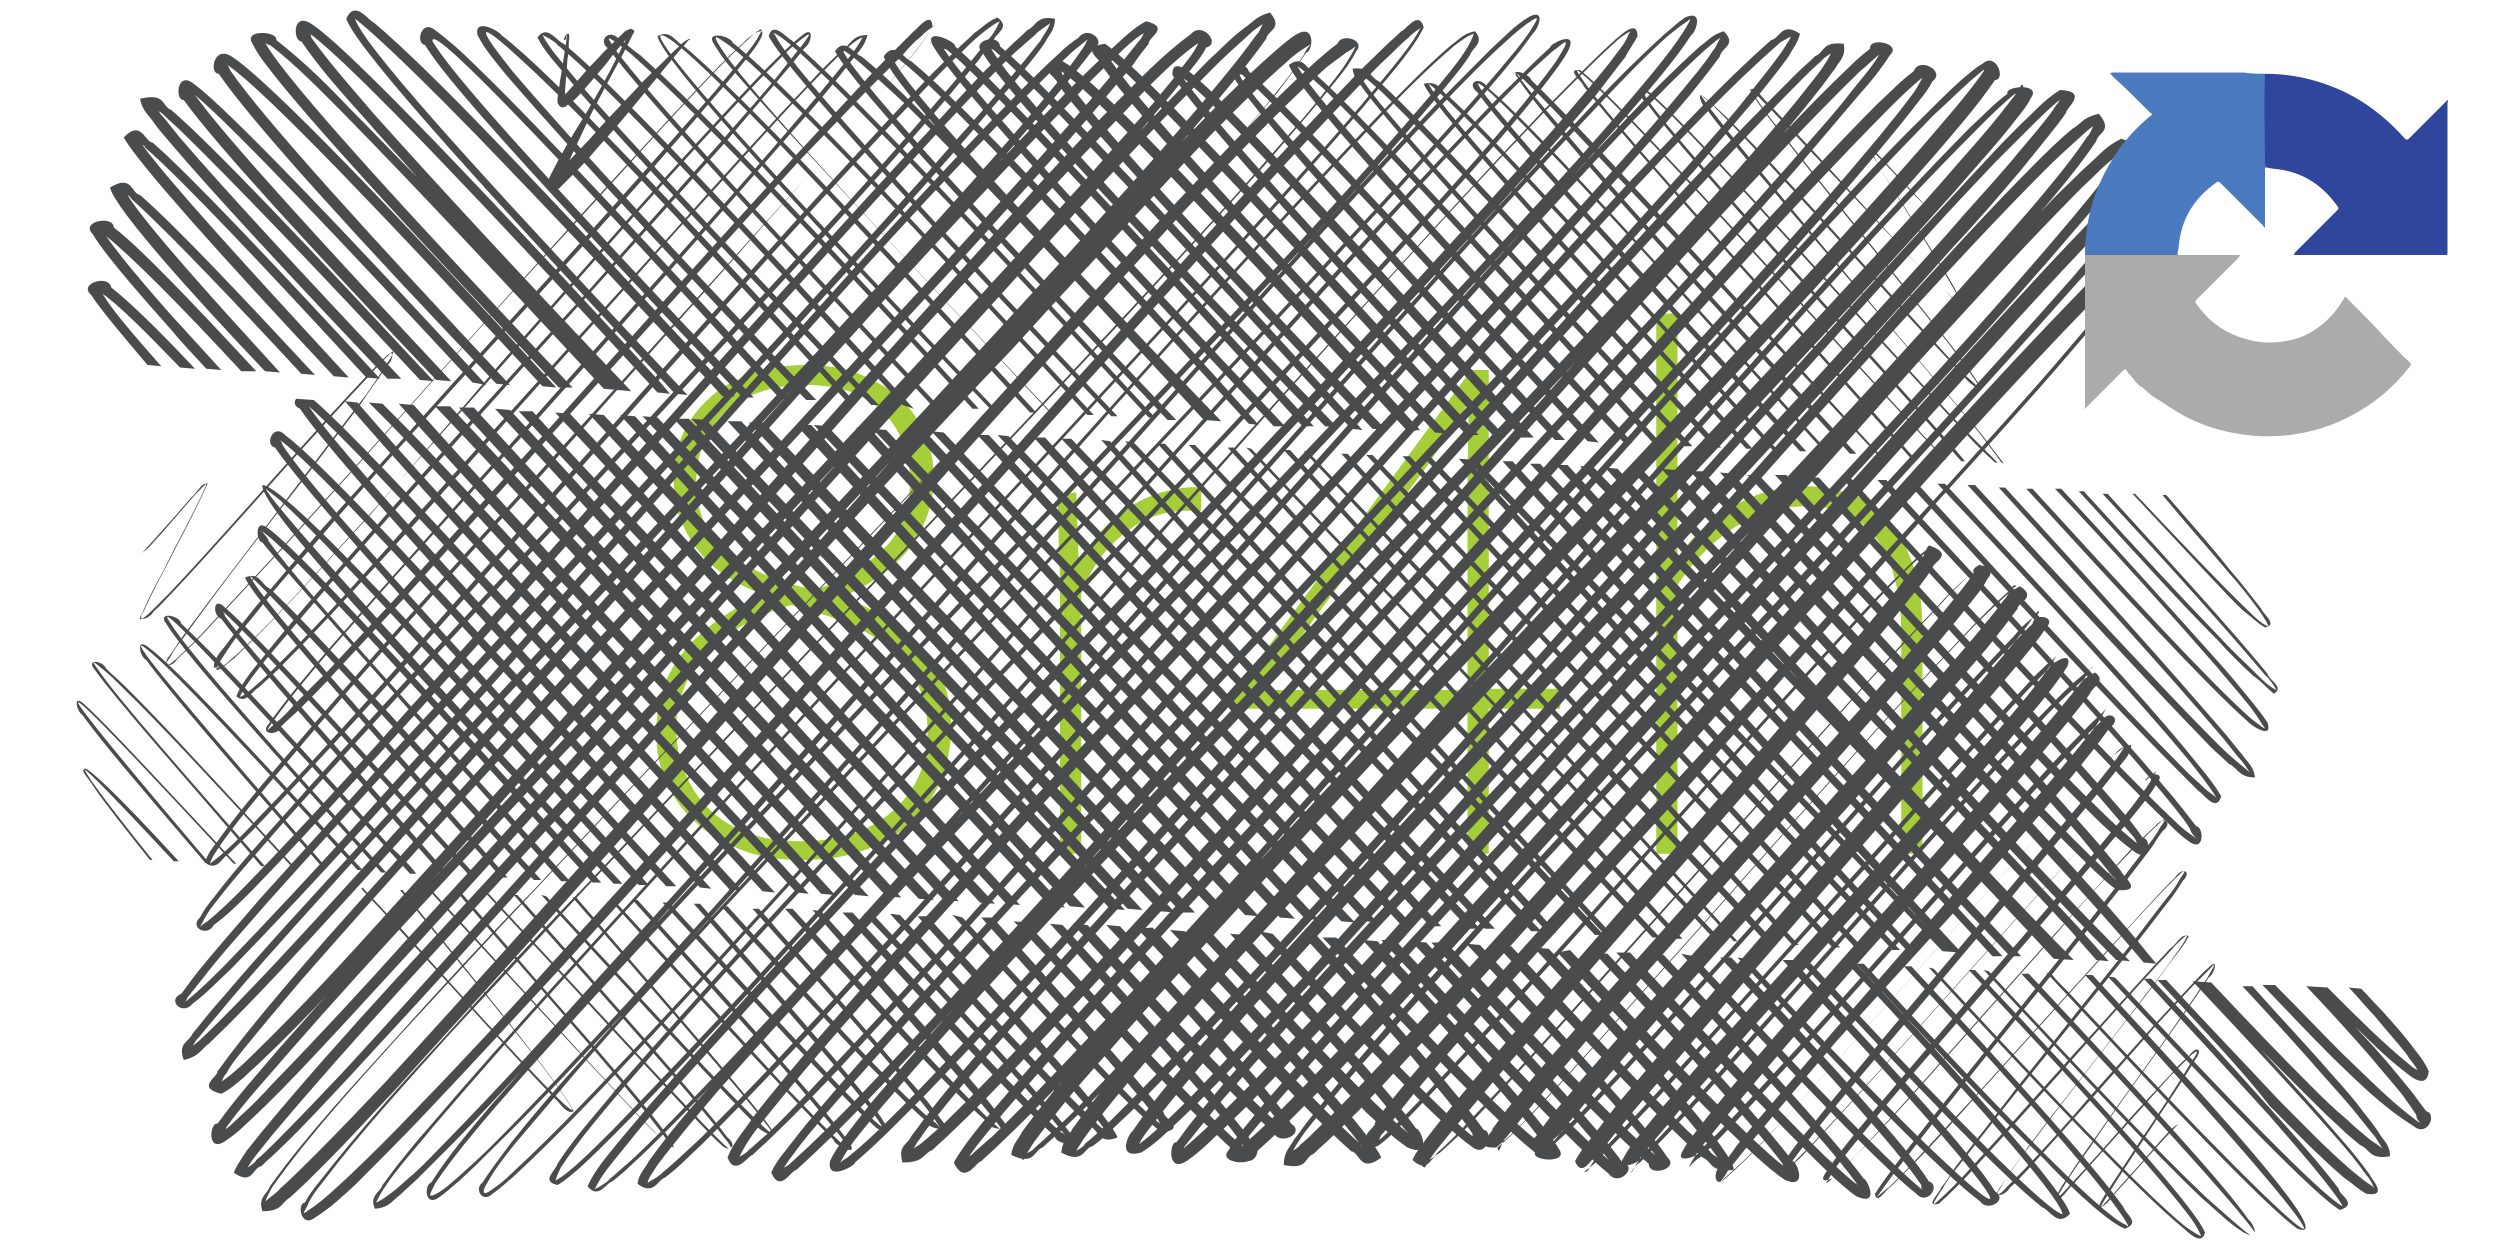 <?xml version="1.0" encoding="utf-8"?>
<!-- Generator: Adobe Illustrator 24.1.0, SVG Export Plug-In . SVG Version: 6.00 Build 0)  -->
<svg version="1.1" id="Calque_1" xmlns="http://www.w3.org/2000/svg" xmlns:xlink="http://www.w3.org/1999/xlink" x="0px" y="0px"
	 viewBox="0 0 200 100" style="enable-background:new 0 0 200 100;" xml:space="preserve">
<style type="text/css">
	.st0{fill:#A5CE39;}
	.st1{fill:#4A4B4C;}
	.st2{fill:#ABABAB;}
	.st3{fill:#30459C;}
	.st4{fill:#4B7BBE;}
	.st5{fill:#81A7D8;}
	.st6{fill:#85AADA;}
	.st7{fill:#7AA3D6;}
	.st8{fill:#84A9D9;}
	.st9{fill:#7FA7D8;}
</style>
<g>
	<path class="st0" d="M54.5,35c0.5-1.2,1.2-2.2,2.2-3.1c0.9-0.9,2.1-1.5,3.4-2c1.3-0.5,2.8-0.7,4.4-0.7c1.5,0,2.9,0.2,4.2,0.7
		c1.2,0.5,2.3,1.1,3.2,1.9c0.9,0.8,1.6,1.8,2.1,2.9c0.5,1.1,0.7,2.3,0.7,3.6c0,1.7-0.5,3.4-1.6,5.1c-1.1,1.6-2.9,3.1-5.6,4.3v0.1
		c2.7,1,4.8,2.4,6.3,4.1c1.5,1.7,2.3,3.7,2.3,6.1c0,1.7-0.3,3.2-0.9,4.6c-0.6,1.3-1.5,2.5-2.5,3.4c-1.1,0.9-2.3,1.6-3.8,2.1
		c-1.5,0.5-3,0.7-4.7,0.7c-1.7,0-3.2-0.2-4.6-0.7c-1.4-0.5-2.7-1.2-3.7-2.1c-1.1-0.9-1.9-2-2.5-3.2c-0.6-1.2-0.9-2.6-0.9-4.2
		c0-2.6,0.8-4.8,2.3-6.6c1.5-1.8,3.6-3.2,6.1-4.4v-0.1c-2.4-0.9-4.2-2.2-5.3-3.8c-1.1-1.6-1.7-3.2-1.7-4.9
		C53.8,37.5,54,36.2,54.5,35z M56.6,52.2c-1.6,1.7-2.5,3.7-2.5,6c0,1.3,0.2,2.4,0.7,3.6c0.4,1.1,1.1,2.1,1.9,2.9s1.9,1.5,3.1,1.9
		c1.2,0.5,2.6,0.7,4.3,0.7c1.5,0,2.8-0.2,4.1-0.6c1.2-0.4,2.3-1,3.2-1.8c0.9-0.8,1.6-1.7,2.1-2.8c0.5-1.1,0.7-2.3,0.7-3.6
		c0-1.5-0.3-2.7-0.8-3.8c-0.5-1.1-1.2-2-2.2-2.8c-0.9-0.8-2.1-1.5-3.4-2c-1.3-0.6-2.8-1-4.5-1.5C60.5,49.2,58.3,50.5,56.6,52.2z
		 M70.6,44c1.5-1.4,2.2-3.3,2.2-5.5c0-1-0.2-2-0.5-2.9c-0.3-0.9-0.8-1.7-1.5-2.5c-0.7-0.7-1.6-1.3-2.6-1.7c-1.1-0.4-2.3-0.6-3.8-0.6
		c-1.4,0-2.6,0.2-3.7,0.6c-1.1,0.4-2,0.9-2.7,1.6c-0.8,0.7-1.3,1.5-1.7,2.5c-0.4,0.9-0.6,2-0.6,3.1c0,2.4,0.9,4.3,2.6,5.7
		c1.7,1.3,4,2.3,6.9,2.9C67.3,46.5,69.1,45.4,70.6,44z"/>
	<path class="st0" d="M90.2,42.5c-1.7,1.2-2.9,2.9-3.7,5v20.8h-1.7V48c0-1.4,0-2.8-0.1-4.2c0-1.4-0.1-2.9-0.1-4.3l1.5-0.1l0.2,5.5
		h0.1c0.4-0.8,1-1.6,1.6-2.3c0.6-0.7,1.4-1.4,2.2-1.9c0.8-0.6,1.7-1,2.7-1.3c1-0.3,2.1-0.5,3.2-0.4v1.9
		C93.8,40.7,91.8,41.2,90.2,42.5z"/>
	<path class="st0" d="M119.1,55.1h5.9l-0.2,1.6h-5.7v11.6h-1.7V56.7H98.7v-1.2l19-25.9h1.4V55.1z M117.4,37.9l0.1-5.3l-0.2-0.1
		l-3,4.6l-13.3,18v0.1h16.4V37.9z"/>
	<path class="st0" d="M147.7,39.4c1.1,0.3,2.1,0.9,3,1.8c0.9,0.9,1.6,2.1,2.2,3.6c0.6,1.5,0.9,3.5,0.9,5.8v17.7h-1.7V50.8
		c0-1.4-0.1-2.8-0.4-4c-0.3-1.3-0.7-2.4-1.3-3.3c-0.6-0.9-1.4-1.7-2.3-2.2c-0.9-0.5-2.1-0.8-3.5-0.8c-2.2,0-4.2,0.6-6,1.8
		c-1.8,1.2-3.2,2.7-4.4,4.5v21.5h-1.7V25.2l1.7-0.2v19.5h0.1c1-1.5,2.4-2.8,4.2-3.9s3.7-1.7,6-1.7C145.5,38.9,146.6,39.1,147.7,39.4
		z"/>
</g>
<g>
	<g>
		<path class="st1" d="M11.4,44.2l2.6-2.9l1.3-1.5c0.4-0.3,1-1.4,1.2-1c-1,2.3-2.3,4.5-3.4,6.8c-0.6,1.1-1.2,2.2-1.7,3.4
			c-0.6,1,0.2,0.4,0.7-0.1c0.5-0.5,0.9-0.9,1.4-1.4c1.8-1.9,3.6-3.9,5.3-5.8c3.5-3.9,7-7.9,10.6-11.7c0.5-0.5,0.9-1,1.4-1.4
			c0.8-0.9,0.7,0.2,0.2,0.6c-0.7,1.1-1.5,2.1-2.2,3.2l-4.7,6.2c-3.2,4.1-6.4,8.2-9.4,12.4c-0.4,0.5-0.8,1-1.1,1.6
			c-0.6,0.8-0.4,0.9,0.4,0.2c1-0.9,1.9-1.8,2.8-2.8c1.8-1.9,3.6-3.9,5.4-5.8c7.1-7.8,14.1-15.7,21.1-23.5c3.5-3.9,7.1-7.8,10.7-11.7
			c1.8-1.9,3.6-3.9,5.6-5.7c0.1-0.2,1.8-1.5,1.3-0.3c-0.3,0.6-0.7,1.1-1.1,1.6c-0.8,1-1.6,2-2.5,3c-6.8,8-14,15.7-21.1,23.5
			c-3.5,3.9-7.1,7.8-10.5,11.8c-1.7,2-3.5,3.9-5.1,6c-0.8,1-1.7,2-2.4,3.1c-0.3,0.5-0.8,1.1-0.9,1.6c0.4,0,1.1-0.7,1.5-1
			c3.9-3.7,7.3-7.6,10.9-11.5L40.1,29c7-7.9,13.8-15.8,21.2-23.5c0.9-0.9,1.9-1.9,2.9-2.7c1-0.8,0.7,0.7,0.2,1
			c-0.4,0.5-0.8,1-1.2,1.5c-1.7,2-3.4,4-5.1,6L47.5,23.1c-7,7.8-14.1,15.6-21,23.5c-1.7,2-3.4,4-5.1,6c-0.8,1-1.7,2.1-2.2,3.1
			c0,0.2,1-0.6,1.3-0.9c0.5-0.4,1-0.9,1.5-1.4c3.8-3.7,7.3-7.7,10.8-11.6L54,18.4c3.5-3.9,7-7.8,10.7-11.7c0.9-1,1.8-1.9,2.8-2.8
			c0.6-0.4,0.7-1.1,1.9-1.1c-0.2,0.8-0.6,1.2-1,1.7c-1.6,2.1-3.3,4.1-5,6c-6.9,7.9-13.9,15.8-20.9,23.6L31.8,45.9l-5.2,5.9
			c-1.7,2-3.4,4-4.9,6.1c-0.6,0.9-0.2,0.4,0.4-0.1c0.5-0.4,1-0.9,1.4-1.4c0.9-0.9,1.9-1.9,2.8-2.8l5.4-5.8l10.6-11.7
			c7-7.8,14.1-15.7,21.2-23.5l5.4-5.8c0.9-1,1.8-1.9,2.8-2.9c0.5-0.5,0.9-0.9,1.4-1.4c0.2-0.1,1.5-1.8,1.5-0.3
			c-1.4,2.2-3.2,4.1-4.9,6.1l-5.2,5.9L43.5,37.8c-7.1,7.8-14.2,15.6-20.9,23.6c-1.7,2-3.4,4-4.9,6.1c-0.3,0.5-0.8,1.1-0.9,1.6
			c-0.3,0.2,0.8-0.6,1.1-0.9c1-0.9,1.9-1.8,2.8-2.8c3.7-3.8,7.2-7.7,10.7-11.6l21-23.6c7-7.8,14-15.7,21.3-23.4
			c0.9-1,1.9-1.9,2.8-2.8c0.5-0.5,1-0.9,1.5-1.4c0.6-0.4,1-0.9,1.8-1.2c1.1,0.8-0.2,1.3-0.3,1.8c-0.4,0.5-0.8,1-1.2,1.6
			c-0.8,1-1.7,2-2.5,3c-3.4,4-7,7.9-10.5,11.8L43.9,42.7c-7.2,7.7-14.4,15.5-21.4,23.3c-1.7,2-3.5,3.9-5.1,6c-0.4,0.5-0.8,1-1.1,1.6
			c-0.4,0.8-0.5,0.6,0.3,0.1c1-0.8,2-1.8,2.9-2.7c3.7-3.8,7.3-7.7,10.8-11.6c14.1-15.6,27.9-31.5,42.2-47c1.8-1.9,3.6-3.9,5.4-5.8
			c0.9-1,1.9-1.9,2.8-2.8c0.5-0.5,1-0.9,1.5-1.4c0.7-0.3,0.7-1.2,2.2-0.9c0,0.9-0.5,1.3-0.8,1.9C83.2,4,82.8,4.5,82.4,5
			c-0.8,1-1.6,2-2.5,3c-1.7,2-3.4,4-5.2,6c-7,7.9-14.2,15.6-21.3,23.4L31.9,60.6c-3.6,3.9-7.1,7.8-10.6,11.7c-1.7,2-3.5,3.9-5.1,6
			c-0.4,0.5-0.8,1-1.2,1.5c-0.3,0.8-0.8,0.8,0,0.2c1-0.8,2-1.8,2.9-2.7c7.4-7.6,14.3-15.5,21.4-23.3l21-23.6
			c7-7.8,14-15.7,21.5-23.3c0.9-0.9,1.9-1.9,2.9-2.8c0.5-0.5,1-0.9,1.6-1.3c0.7-1,2.3,0.3,1.2,0.9C85.9,6,84.2,8,82.5,10
			c-3.4,4-7,7.9-10.5,11.8C57.8,37.4,43.2,52.7,28.9,68.2C25.4,72.1,21.8,76,18.4,80c-0.8,1-1.7,2-2.5,3c-0.4,0.3-0.7,1.4-1.1,1.2
			c0-0.1,0.9-0.7,1.3-1.1c1.9-1.8,3.7-3.7,5.6-5.7c7.2-7.7,14.2-15.6,21.2-23.4L64,30.5C71,22.6,78,14.8,85.5,7.2
			c0.9-0.9,1.9-1.9,2.9-2.8c0.5-0.5,1-0.9,1.5-1.4c0.5-0.4,1-0.9,1.8-1.3c2,0.5,0.1,1.3,0.2,1.8c-0.4,0.5-0.8,1-1.2,1.6
			c-0.8,1-1.7,2-2.5,3c-3.4,4-7,7.9-10.5,11.8L56.1,43.2C49,51,41.8,58.7,34.7,66.5c-3.5,3.9-7,7.8-10.5,11.8c-1.7,2-3.4,4-5,6
			c-0.4,0.5-0.8,1-1.1,1.6c-0.4,0.3-0.5,1.5-0.8,0.9c1-0.6,2.1-1.6,3-2.5c3.8-3.7,7.4-7.6,10.9-11.5l10.6-11.7l20.9-23.6
			c7-7.9,14-15.7,21.1-23.5c1.8-1.9,3.6-3.9,5.5-5.8c1.9-1.9,3.7-3.8,6-5.5c0.9-1,2.4,0.8,1.2,1.1c-0.3,0.6-0.7,1.1-1.1,1.6
			c-0.8,1-1.6,2.1-2.5,3.1c-1.7,2-3.4,4-5.2,6c-14.1,15.7-28.7,31-43.2,46.4c-7.2,7.7-14.5,15.4-21.4,23.3c-1.7,2-3.5,3.9-5,6
			c-0.1,0.7-1.2,1-0.6,0.6c0.5-0.4,1-0.8,1.5-1.3c1-0.9,1.9-1.8,2.8-2.8c3.7-3.8,7.3-7.7,10.8-11.6C47,59.5,60.9,43.8,75,28.1
			c7.1-7.8,14.1-15.6,21.6-23.2c1-0.9,1.9-1.9,3-2.7c0.6-0.4,0.9-0.9,2-1.2c1.1,1.3-0.2,1.4-0.3,2.1c-1.5,2.1-3.2,4.1-4.9,6.1
			c-3.4,4-7,7.9-10.5,11.8C71.7,36.6,57.1,51.9,42.8,67.4c-7.1,7.8-14.4,15.5-21.1,23.5c-0.4,0.5-0.8,1-1.2,1.5
			c-0.4,0.5-0.8,1.1-0.9,1.5c-0.7-0.2,0.7-0.6,0.9-1.1c0.5-0.4,1-0.9,1.5-1.4c1.9-1.9,3.7-3.8,5.5-5.7C31,81.9,34.5,78,38,74.1
			c14.1-15.6,28-31.4,42.1-47.1c3.5-3.9,7.1-7.8,10.7-11.7c3.6-3.8,7.2-7.7,11.3-11.3c0.5-0.4,1-0.9,1.7-1.3
			c1.5-0.8,1.2,1.5,0.7,1.5c-0.7,1.1-1.5,2.1-2.3,3.2c-1.7,2-3.4,4-5.1,6c-3.5,3.9-7.1,7.8-10.7,11.7C72,40.5,57.3,55.8,42.8,71.2
			C39.2,75,35.6,78.9,32,82.8c-3.5,3.9-7.1,7.8-10.1,12c-0.3,0.4-0.7,1.3-0.7,1.4c-0.1-0.1,0.9-0.7,1.2-1.1c1-0.9,1.9-1.8,2.9-2.8
			c1.9-1.9,3.7-3.8,5.5-5.7c3.6-3.9,7.1-7.8,10.6-11.7c14.1-15.7,27.9-31.5,42.1-47.1c3.5-3.9,7.1-7.8,10.7-11.7
			c3.6-3.8,7.2-7.7,11.2-11.3c0.5-0.4,1-0.9,1.6-1.3c0.3-0.9,2.3-0.3,1.5,0.6c-0.6,1.2-1.5,2.2-2.3,3.2c-1.6,2-3.4,4-5.1,6
			C97.6,17.2,94,21.1,90.4,25C76,40.4,61.3,55.7,46.8,71.1c-3.6,3.9-7.2,7.7-10.8,11.6c-3.5,3.9-7.1,7.8-10.2,11.9
			c-0.4,0.5-0.8,1-1.1,1.6c-0.2,0.6-0.8,1.2,0,0.6c1.1-0.7,2.1-1.7,3.1-2.6c1.9-1.8,3.8-3.7,5.6-5.6c3.7-3.8,7.3-7.7,10.8-11.6
			c14.2-15.6,28.2-31.3,42.2-47c7.1-7.8,14.1-15.7,21.4-23.3c0.9-1,1.9-1.9,2.8-2.8c0.5-0.5,1-0.9,1.5-1.4c0.3,0,1.4-1.8,1.8-0.3
			c-0.6,1.2-1.4,2.2-2.2,3.2c-0.8,1-1.7,2-2.5,3c-3.4,4-6.9,7.9-10.5,11.8c-14.2,15.6-28.7,31-43,46.5c-7.1,7.8-14.3,15.5-21.1,23.5
			c-0.8,1-1.7,2-2.5,3c-0.4,0.5-0.8,1-1.2,1.6c-0.3,0.4-0.8,1.3-0.8,1.4c0.3-0.1,1-0.6,1.5-1c0.5-0.4,1-0.9,1.5-1.3
			c1-0.9,1.9-1.9,2.8-2.8c3.7-3.8,7.3-7.7,10.8-11.6C61,63.9,74.8,48.1,88.9,32.5c7-7.8,14.1-15.7,21.4-23.3
			c1.9-1.9,3.7-3.8,5.8-5.6c0.6-0.4,0.9-0.9,1.9-1.1c0.8,0.9-0.2,1.3-0.4,1.9c-0.7,1.1-1.6,2.1-2.4,3.1c-3.4,4-6.9,7.9-10.5,11.8
			C90.3,34.7,75.5,49.9,61,65.3C53.8,73,46.5,80.7,39.6,88.6c-1.7,2-3.4,4-4.8,6.1c-0.2,0.5-0.8,1.3,0.1,0.8
			c0.6-0.3,1.1-0.8,1.6-1.2c1-0.9,2-1.8,2.9-2.7c3.8-3.8,7.3-7.6,10.9-11.5C64.5,64.5,78.3,48.7,92.4,33c7-7.8,14-15.7,21.3-23.4
			c1.8-1.9,3.7-3.8,5.6-5.7c1-0.9,1.9-1.9,3.1-2.6c1.4-0.6,0.5,1.2,0.3,1.3c-0.4,0.5-0.8,1.1-1.2,1.6c-3.3,4.1-6.9,7.9-10.4,11.8
			c-14.3,15.5-29,30.8-43.4,46.2c-7.2,7.7-14.5,15.4-21.4,23.3c-1.7,2-3.4,4-5.1,6c-0.8,1-1.6,2-2.2,3.1c-0.4,0.6-0.5,1.2,0.3,0.6
			c0.6-0.4,1.1-0.8,1.6-1.3c3.9-3.6,7.5-7.5,11.1-11.3c14.4-15.5,28.2-31.3,42.3-46.9c7-7.8,14-15.7,21.3-23.4
			c1.8-1.9,3.6-3.9,5.5-5.7c0.9-0.9,1.9-1.9,2.9-2.8c0-0.3,2-1.3,1.6-0.1c-0.2,0.6-0.6,1.1-1,1.7c-3.1,4.2-6.7,8.1-10.2,12
			C100.2,33,85.5,48.3,71.1,63.7c-7.2,7.7-14.4,15.4-21.3,23.4c-1.7,2-3.4,4-4.8,6.1c-0.3,0.4-0.7,1.5-0.5,1.2
			c0.6-0.3,1.1-0.8,1.6-1.2c1-0.9,1.9-1.8,2.9-2.8c3.7-3.8,7.3-7.6,10.9-11.5C74.1,63.4,88.1,47.6,102.2,32
			c7.1-7.8,14.1-15.6,21.4-23.3c1.9-1.9,3.7-3.8,5.7-5.6c0.2-0.1,1.7-1.7,1.7-0.2c-0.3,0.6-0.7,1.1-1,1.7c-0.8,1-1.6,2.1-2.4,3.1
			c-3.4,4-6.9,7.9-10.5,11.8C102.8,35,88.2,50.3,73.7,65.7C66.5,73.4,59.3,81.1,52.3,89c-0.9,1-1.7,2-2.5,3c-0.8,1-1.7,2-2.2,3.1
			c-0.3,0.2,0.9-0.4,1.2-0.8c0.5-0.4,1-0.9,1.5-1.3c1-0.9,1.9-1.8,2.9-2.8c3.7-3.8,7.3-7.6,10.9-11.5c14.2-15.6,28.1-31.4,42.1-47
			c7-7.8,14-15.7,21.3-23.4c1.8-1.9,3.7-3.8,5.7-5.6c0.5-0.4,1-0.9,1.6-1.3c1.6-0.7,0.8,1.3,0.5,1.4c-0.7,1.1-1.5,2.1-2.3,3.1
			c-3.3,4-6.9,7.9-10.5,11.8C108.2,33.3,93.5,48.5,79,63.9c-7.3,7.7-14.5,15.4-21.5,23.3c-1.7,2-3.4,4-4.9,6
			c-0.3,0.5-0.8,1.1-0.8,1.5c-0.3,0,0.9-0.5,1.2-0.9c1-0.8,2-1.8,3-2.7c3.8-3.7,7.4-7.6,11-11.5C81.1,64.2,95,48.4,109,32.7
			c7-7.8,14-15.7,21.3-23.4c1.8-1.9,3.7-3.8,5.7-5.6c0.6-0.4,0.9-0.9,1.9-1.2c1.1,1.1-0.2,1.3-0.3,2c-0.8,1.1-1.6,2.1-2.4,3.1
			c-3.4,4-6.9,7.9-10.4,11.8c-14.2,15.6-28.7,31-42.9,46.6c-3.6,3.9-7.1,7.8-10.6,11.7c-3.5,3.9-7,7.9-10.2,11.9
			c-0.8,1-1.6,2.1-2,3.1c-0.7,0.2,0.5-0.3,0.8-0.7c0.5-0.4,1-0.9,1.5-1.3c1.9-1.8,3.7-3.8,5.5-5.7c3.6-3.8,7.2-7.7,10.7-11.7
			l42.1-47.1c3.5-3.9,7.1-7.8,10.7-11.7c3.7-3.8,7.2-7.7,11.3-11.3c0.7-0.1,0.8-1.5,2.3-0.5c-0.2,0.8-0.6,1.2-0.9,1.8
			c-0.8,1.1-1.6,2.1-2.4,3.1c-1.7,2-3.4,4-5.1,6c-3.5,3.9-7,7.8-10.6,11.7L81.7,71.7c-3.6,3.9-7.1,7.8-10.6,11.7
			c-1.7,2-3.5,3.9-5.2,5.9c-0.8,1-1.7,2-2.4,3c-0.4,0.5-0.8,1.1-1,1.5c-0.8,0,0.5-0.4,0.8-0.8c4-3.6,7.5-7.5,11.1-11.3L85,70.1
			l42.3-46.9c3.6-3.9,7.1-7.8,10.8-11.6c1.8-1.9,3.7-3.8,5.6-5.7c0.5-0.5,1-0.9,1.5-1.4c0.8-0.3,0.5-1.2,2.3-1
			c0.2,1.1-0.4,1.4-0.7,2c-0.4,0.5-0.8,1.1-1.2,1.6c-3.2,4.1-6.8,8-10.3,11.9c-3.6,3.9-7.2,7.8-10.8,11.6C110,46,95.3,61.3,81,76.8
			c-3.6,3.9-7.1,7.8-10.5,11.8c-0.8,1-1.7,2-2.4,3c-0.4,0.5-0.7,1.1-1,1.6c-0.4,0.3,0-0.2,0.7-0.6c2.1-1.7,3.9-3.6,5.8-5.5
			C80.9,79.5,88,71.6,95,63.8c14.1-15.7,27.9-31.5,42.1-47.1c3.6-3.9,7.1-7.8,11-11.5c0.5-0.5,1-0.9,1.5-1.3c-0.1-1,2.6-0.4,1.6,0.5
			c-0.7,1.1-1.5,2.1-2.4,3.1c-1.7,2-3.4,4-5.1,6c-7,7.9-14.2,15.6-21.3,23.4c-14.3,15.5-28.8,30.9-42.7,46.7c-1.7,2-3.4,4-5,6
			c-0.4,0.5-0.8,1-1.1,1.5c-0.4,0.4-0.7,1.4-0.9,1.2c-0.3-0.1,0.8-0.6,1.2-1c0.5-0.4,1-0.9,1.5-1.3c3.8-3.7,7.4-7.6,11-11.4
			c7.2-7.8,14.2-15.6,21.2-23.4l21-23.5c7.1-7.8,14-15.7,21.5-23.3c1-0.9,1.9-1.9,3-2.7c0.4-1.2,2.6,0,1.5,0.8
			c-0.3,0.6-0.7,1.1-1.1,1.6c-1.6,2.1-3.3,4.1-5,6.1c-3.4,4-6.9,7.9-10.5,11.8c-7.1,7.8-14.3,15.5-21.5,23.3L95.1,72.5
			c-3.6,3.9-7.1,7.8-10.6,11.7c-1.7,2-3.5,3.9-5.1,5.9c-0.8,1-1.7,2-2.2,3c-1-0.2,0.4-0.4,0.7-0.9c0.5-0.4,1-0.9,1.5-1.3
			c3.8-3.7,7.4-7.6,11-11.4l10.6-11.7l21-23.6c7-7.9,14-15.7,21.1-23.5c3.6-3.9,7.1-7.8,10.9-11.5c0.9-0.9,1.9-1.9,2.9-2.8
			c0.5-0.4,1-0.9,1.7-1.3c1.1-1,1.9,1.3,1,1.3c-1.5,2.2-3.2,4.1-4.9,6.1c-6.9,7.9-14.2,15.6-21.4,23.4l-21.7,23.2
			c-7.2,7.7-14.4,15.5-21.4,23.3c-1.7,2-3.5,3.9-5.1,5.9c-0.8,1-1.6,2-2.4,3.1c-0.3,0.5-0.8,1.2-0.8,1.4c-0.7-0.3,0.7-0.6,0.9-1
			c4-3.5,7.5-7.5,11.1-11.3c14.3-15.5,28.1-31.3,42.2-47c7.1-7.8,14-15.7,21.5-23.3c1-0.9,1.9-1.9,3-2.7c-0.3-0.6,2.7-0.9,1.9,0.3
			c-0.3,0.6-0.7,1.1-1.1,1.6c-1.6,2.1-3.4,4-5.1,6c-3.5,3.9-7.1,7.8-10.7,11.7c-14.4,15.5-29.1,30.7-43.4,46.2
			c-3.6,3.9-7.1,7.8-10.6,11.7c-1.7,2-3.4,4-4.9,6.1c-0.3,0.5-0.8,1.2-0.8,1.4c-0.7-0.2,0.7-0.5,0.9-1c1-0.8,2-1.8,2.9-2.7
			c7.5-7.5,14.5-15.4,21.6-23.2c14.1-15.6,27.9-31.5,42.2-47c1.8-1.9,3.6-3.9,5.4-5.8c0.9-1,1.8-1.9,2.8-2.9c1-0.9,1.8-1.9,3.1-2.7
			c2.4,0.1,0.4,1.5,0.5,1.8c-0.4,0.6-0.8,1.1-1.2,1.6c-0.8,1-1.6,2-2.5,3.1c-1.7,2-3.4,4-5.2,5.9c-7,7.9-14.2,15.6-21.4,23.3
			l-21.6,23.2l-10.7,11.7c-3.5,3.9-7.1,7.8-10.3,11.9c-0.4,0.5-0.8,1-1.1,1.5c-0.3,0.6-0.7,1-0.6,0.6c1-0.6,2-1.6,3-2.5
			c1.9-1.8,3.7-3.8,5.5-5.7c3.6-3.8,7.2-7.7,10.7-11.7l21-23.6c7-7.9,13.9-15.7,21-23.6c3.6-3.9,7.1-7.8,10.9-11.6
			c0.9-0.9,1.9-1.9,3-2.8c0.7-0.4,0.8-0.9,2.1-1.2c1.2,1.4-0.1,1.5-0.2,2.2c-1.5,2.2-3.2,4.2-4.9,6.2c-6.9,8-14.1,15.7-21.3,23.4
			l-21.7,23.1c-7.2,7.7-14.5,15.4-21.4,23.3c-0.9,1-1.7,2-2.5,3c-0.4,0.5-0.8,1-1.2,1.5c0,0.8-1.2,0.9-0.6,0.5c1-0.7,2-1.7,3-2.6
			c0.9-0.9,1.9-1.9,2.8-2.8c3.7-3.8,7.2-7.7,10.8-11.6l42.1-47.1c3.5-3.9,7.1-7.8,10.8-11.6c0.9-1,1.9-1.9,2.8-2.8
			c0.5-0.5,1-0.9,1.5-1.4c0.5-0.5,1-0.9,1.8-1.3c2.3,0.7,0.2,1.5,0.4,2c-0.4,0.6-0.7,1.1-1.1,1.6c-0.8,1-1.6,2.1-2.5,3.1
			c-6.8,8-14,15.7-21.2,23.5l-21.6,23.2c-7.2,7.7-14.4,15.5-21.3,23.4c-0.8,1-1.7,2-2.5,3c-0.4,0.5-0.8,1-1.1,1.5
			c-0.4,0.8-0.7-0.3,0.3-0.5c2-1.7,3.9-3.6,5.7-5.5c3.7-3.8,7.2-7.7,10.8-11.6c7.1-7.8,14.1-15.6,21.1-23.5c7-7.8,14-15.7,21.1-23.5
			c3.6-3.9,7.1-7.8,10.9-11.6c1-0.9,1.9-1.9,3.1-2.8c2.4-0.5,0.7,1.7,0.7,1.6c-0.4,0.6-0.8,1.1-1.2,1.6c-1.6,2.1-3.3,4.1-5.1,6
			c-14,15.8-28.6,31.1-42.9,46.6c-3.6,3.9-7.1,7.8-10.6,11.7c-1.7,2-3.5,3.9-5.2,5.9c-0.8,1-1.7,2-2.5,3c-0.4,0.5-0.8,1-1.1,1.5
			c-0.3,0.4-0.7,1.2-0.8,1.4c-0.7-0.3,0.7-0.7,0.9-1.1c0.5-0.4,1-0.9,1.5-1.4c1-0.9,1.9-1.9,2.8-2.8c1.8-1.9,3.6-3.8,5.4-5.8
			c3.6-3.9,7.1-7.8,10.6-11.7l21-23.6c7-7.8,14-15.7,21.4-23.3c0.9-0.9,1.9-1.9,3-2.8c-0.2-0.3,2.4-1.5,2,0.1
			c-0.3,0.6-0.7,1.2-1,1.7c-1.5,2.1-3.3,4.1-5,6.1c-3.4,4-7,7.9-10.5,11.8L134.1,64c-7.1,7.8-14.3,15.5-21,23.5
			c-0.8,1-1.6,2-2.4,3.1c-0.5,0.3-0.4,1.6-0.9,1c0.5-0.3,1-0.8,1.5-1.3c1.9-1.8,3.7-3.8,5.5-5.7c3.6-3.9,7.1-7.8,10.6-11.7
			c7-7.8,13.9-15.7,21.2-23.5c0.9-1,1.8-1.9,2.8-2.9c1-0.9,1.8-1.9,3.1-2.8c1.9,0.7,0,1.3,0.1,1.8c-0.4,0.5-0.8,1.1-1.2,1.6
			c-0.8,1-1.6,2-2.5,3.1c-3.3,4-6.8,8-10.2,12c-6.9,7.9-13.9,15.8-20.7,23.7c-1.7,2-3.4,4-5,6c-0.4,0.5-0.8,1.1-1,1.5
			c-0.8-0.2,0.7-0.6,0.9-1.1c1-0.9,1.9-1.8,2.8-2.8c3.7-3.8,7.2-7.7,10.7-11.6l21.1-23.5c1.8-2,3.6-3.9,5.4-5.8
			c0.9-1,1.8-1.9,2.9-2.8c0.2-1.1,2.1-0.4,1.2,0.5c-0.3,0.6-0.7,1.1-1.1,1.6c-3.2,4.1-6.8,8-10.2,12c-7,7.9-14.1,15.7-21,23.6
			c-1.7,2-3.4,4-5,6c-0.4,0.5-0.8,1-1.2,1.5c-0.4,0.3-0.6,1.6-0.7,0.8c1-0.8,1.9-1.8,2.8-2.7c3.6-3.8,7.1-7.8,10.6-11.7
			c7-7.8,13.9-15.8,21.1-23.5c1.8-1.9,3.6-3.9,5.6-5.7c0.5-0.5,0.9-0.9,1.7-1.3c1.4,0.9-0.2,1.3-0.2,1.8c-0.8,1.1-1.6,2.1-2.4,3.1
			c-3.4,4-6.9,7.9-10.4,11.9c-7,7.8-14.2,15.6-21,23.6c-0.8,1-1.7,2-2.5,3c-0.4,0.5-0.8,1-1.2,1.5c-0.3,0.8-0.9,0.8-0.1,0.2
			c2-1.7,3.8-3.7,5.6-5.6c3.6-3.9,7.1-7.8,10.6-11.7c7-7.8,13.9-15.8,21.2-23.4c0.5-0.5,0.9-0.9,1.4-1.4c0.1-0.9,2-0.6,1.1,0.3
			c-0.7,1.1-1.6,2.1-2.4,3.1c-1.7,2-3.4,4-5.1,6l-10.3,11.9l-10.3,11.9c-1.7,2-3.4,4-5.1,6c-0.8,1-1.7,2-2.4,3
			c-0.4,0.5-0.8,1-1.1,1.6c-0.8,0.3,0.6-0.5,0.8-0.9c3.8-3.7,7.3-7.7,10.8-11.6l10.6-11.7c3.5-3.9,7-7.8,10.6-11.7l2.7-2.9
			c0.5-0.5,0.9-0.9,1.4-1.4c-0.1-0.2,2-1.7,1.5-0.2c-1.4,2.2-3.2,4.1-4.9,6.2c-6.9,7.9-14.1,15.7-21,23.5c-1.7,2-3.5,3.9-5.2,5.9
			c-0.8,1-1.7,2-2.5,3c-0.4,0.5-0.8,1-1.1,1.6c-0.5,0.9-0.1-0.2,0.5-0.5c3.7-3.7,7.2-7.7,10.7-11.6c7-7.8,13.9-15.8,21.2-23.5
			c0.9-1,1.8-1.9,2.8-2.8c0.5-0.5,0.9-0.9,1.7-1.3c1,0.7-0.3,1.2-0.4,1.7c-1.6,2.1-3.3,4.1-5,6.1l-10.4,11.9
			c-3.5,3.9-7,7.9-10.4,11.9c-1.7,2-3.4,4-5,6c-0.4,0.5-0.8,1-1.1,1.6c-0.5,0.9,0.2-0.2,0.7-0.4c1-0.9,1.9-1.9,2.8-2.8
			c7.2-7.7,14.1-15.6,21.2-23.5c1.8-2,3.5-3.9,5.3-5.8c0.9-1,1.8-1.9,2.8-2.8c0.6-1,1.7-0.2,0.7,0.5c-0.4,0.5-0.8,1.1-1.2,1.6
			c-3.2,4.1-6.7,8-10.2,12L147,83.2l-5.1,6c-0.8,1-1.7,2-2.5,3c-0.4,0.5-0.8,1-1.2,1.5c-0.2,0.5-1.1,1.4-0.3,0.6
			c2-1.7,3.8-3.7,5.6-5.6l5.3-5.9l10.5-11.8l5.3-5.9l2.7-2.9l1.4-1.4c0.6-0.4,0.7-1.1,1.8-1.2c-0.1,0.9-0.6,1.2-1,1.8l-1.2,1.5
			l-2.5,3l-5,6l-10.1,12c-1.7,2-3.4,4-5,6c-0.8,1-1.6,2-2.4,3.1c-0.6,0.8-0.5,0.6,0.2,0c0.5-0.5,0.9-0.9,1.4-1.4
			c7.2-7.7,14.1-15.7,21.2-23.4c1.8-1.9,3.6-3.9,5.5-5.7c0.2-0.7,1.7-0.8,1,0.1c-0.3,0.5-0.7,1.1-1.1,1.6c-0.8,1-1.6,2-2.5,3
			c-3.3,4-6.8,8-10.2,12c-3.4,4-6.9,7.9-10.2,12c-0.8,1-1.7,2-2.3,3.1c-0.6,0.9,0.4-0.2,0.8-0.5c0.5-0.5,0.9-0.9,1.4-1.4
			c1.8-1.9,3.6-3.9,5.3-5.8l10.5-11.8c1.8-2,3.5-3.9,5.3-5.9c0.9-1,1.8-1.9,2.8-2.8c0.7-0.9,1.5-0.3,0.6,0.4
			c-0.4,0.5-0.7,1.1-1.1,1.6c-6.3,8.3-13.1,16.3-19.4,24.5c-0.8,1-1.6,2.1-2.3,3.1c-0.5,0.5,0.7-0.6,1-0.8l1.4-1.4
			c1.8-1.9,3.6-3.9,5.4-5.8L168.6,76c1.8-1.9,3.5-3.9,5.4-5.8c0.6-0.9,1.4-0.5,0.6,0.3c-0.3,0.5-0.7,1.1-1.1,1.6
			c-0.8,1-1.6,2.1-2.4,3.1l-9.8,12.2c-1.6,2-3.2,4.1-4.8,6.1c-0.4,0.5-0.8,1-1.1,1.6c-0.2,0.3-1.1,1.6-0.5,1.1
			c1-0.9,1.9-1.8,2.8-2.8c3.6-3.9,7-7.8,10.6-11.7c1.8-2,3.5-3.9,5.3-5.8c0.5-0.3,0.9-1.3,1.5-1c-0.3,0.6-0.7,1.1-1.1,1.6
			c-0.8,1-1.5,2.1-2.3,3.1c-3.2,4.1-6.4,8.2-9.5,12.3c-0.8,1-1.6,2.1-2.2,3.2c-0.6,0.9,0.1,0.4,0.6-0.2c0.5-0.5,0.9-0.9,1.4-1.4
			c1.8-1.9,3.6-3.9,5.3-5.9l5.3-5.9l2.7-2.9c0.5-0.5,0.9-1,1.4-1.4c0.9-0.9,0.4,0.6,0,0.8c-2.8,4.3-6,8.4-8.9,12.7
			c-0.7,1.1-1.5,2.1-2.2,3.2c-0.3,0.5-0.7,1.1-1,1.6c-0.1,0.4,0.8-0.7,1.1-1c1.8-1.9,3.5-3.9,5.3-5.9l2.7-2.9c0.4-0.5,0.9-1,1.4-1.4
			c0.6-0.9,1.2-0.6,0.5,0.3c-1.3,2.2-2.8,4.3-4.2,6.5l-2.1,3.2c-0.3,0.5-0.7,1.1-1,1.6c-0.6,1,0.2,0,0.6-0.4l2.6-2.9l1.3-1.5
			c0.5-0.5,0.8-1,1.5-1.4c0,0,0,0,0,0c0,0,0,0,0,0l-0.1,0.1c-1.8,1.8-3.5,3.9-5.3,5.8c-0.2,0.5-1.4,1.3-0.8,0.3
			c0.3-0.6,0.7-1.1,1-1.6l2.1-3.2c1.4-2.1,2.9-4.3,4.2-6.5c0.6-0.8,0.4-0.9-0.3-0.2c-0.5,0.5-0.9,0.9-1.4,1.4l-2.6,2.9
			c-1.8,2-3.5,3.9-5.3,5.9c-0.4,0.3-1,1.5-1.3,0.9c0.3-0.6,0.6-1.1,1-1.6c0.7-1.1,1.4-2.1,2.2-3.2c2.9-4.2,6.1-8.4,8.9-12.7
			c0.2-0.4,1-1.6,0.2-0.7c-0.5,0.5-0.9,0.9-1.4,1.4l-2.7,2.9l-5.2,5.9c-1.8,2-3.5,3.9-5.3,5.9c-0.5,0.5-0.9,1-1.4,1.4
			c-0.3,0.6-1.5,1-0.8,0c0.7-1.1,1.5-2.1,2.2-3.2c3.1-4.1,6.4-8.2,9.5-12.3c0.8-1,1.6-2.1,2.3-3.1c0.4-0.5,0.8-1.1,1-1.6
			c0-0.1-0.9,0.7-1.2,1.1c-1.8,1.9-3.6,3.9-5.3,5.8c-3.5,3.9-7,7.9-10.6,11.8c-0.9,1-1.8,1.9-2.8,2.8c-1.2,0.3,0.1-0.9,0.2-1.3
			c0.4-0.5,0.8-1.1,1.1-1.6c1.6-2.1,3.2-4.1,4.8-6.2l9.7-12.2c0.8-1,1.6-2.1,2.4-3.1c0.4-0.5,0.8-1,1.1-1.6c0.6-0.8,0.4-0.8-0.3-0.1
			c-1.9,1.9-3.6,3.8-5.4,5.8l-10.6,11.7c-1.8,2-3.5,3.9-5.4,5.8l-1.4,1.4c-0.4,0.2-1.2,1.6-1.3,0.6c0.7-1.1,1.5-2.1,2.3-3.2
			c6.4-8.2,13.1-16.2,19.4-24.5c0.4-0.5,0.8-1,1.1-1.6c0.6-0.8,0.5-0.9-0.2-0.2c-1,0.9-1.9,1.9-2.8,2.8c-1.8,1.9-3.6,3.9-5.3,5.9
			l-10.5,11.8c-1.8,2-3.5,3.9-5.4,5.8c-0.5,0.5-0.9,1-1.4,1.4c0,0.4-1.9,1.3-1.2,0.2c0.7-1.1,1.5-2.1,2.3-3.1c3.3-4,6.8-8,10.2-12
			c3.4-4,6.9-7.9,10.2-12c0.8-1,1.7-2,2.4-3c0.4-0.5,0.8-1,1.1-1.6c0.6-0.9,0.1-0.3-0.5,0.2c-1.9,1.8-3.7,3.8-5.5,5.7
			c-7.1,7.8-14,15.7-21.2,23.5c-0.5,0.5-0.9,1-1.4,1.4c-0.4,0.9-1.5,0.6-0.7-0.3c0.7-1.1,1.6-2.1,2.4-3.1c1.6-2,3.3-4,5-6.1l10.1-12
			l5-6l2.5-3l1.2-1.5c0.4-0.5,0.8-1.2,1-1.5c-0.1,0.3-0.9,0.8-1.3,1.2l-1.4,1.4l-2.7,2.9l-5.3,5.9l-10.5,11.8l-5.3,5.9
			c-1.8,1.9-3.5,3.9-5.6,5.7c-1,0.9-0.9-0.9-0.3-1c0.4-0.5,0.8-1,1.2-1.6c0.8-1,1.6-2,2.5-3l5.1-6l10.4-11.9c3.4-4,6.9-7.9,10.2-12
			c0.4-0.5,0.8-1,1.1-1.6c0.4-0.8,0.6-0.8-0.1-0.1c-1,0.9-1.9,1.9-2.8,2.8c-1.8,1.9-3.6,3.9-5.3,5.8c-7,7.8-13.9,15.8-21.2,23.5
			c-0.9,1-1.8,1.9-2.8,2.8c0.1,0.5-2.1,1.2-1.4,0.1c0.3-0.6,0.7-1.1,1.1-1.6c1.6-2.1,3.3-4.1,5-6.1c3.4-4,6.9-7.9,10.4-11.9
			l10.4-11.9c1.7-2,3.4-4,5-6c0.4-0.4,0.8-1.4,0.9-1.2c-0.5,0.3-1,0.8-1.5,1.2c-1,0.9-1.9,1.9-2.8,2.8c-7.3,7.7-14.1,15.6-21.2,23.5
			c-3.5,3.9-7,7.9-10.7,11.7c0.1,0.5-2.1,1.1-1.3,0c0.3-0.6,0.7-1.1,1.1-1.6c0.8-1,1.6-2,2.5-3c1.7-2,3.4-4,5.2-5.9
			c7-7.9,14.1-15.6,21-23.5c1.7-2,3.5-4,4.8-6.1c0.5-0.6-0.2,0.3-0.7,0.6c-0.5,0.5-1,0.9-1.4,1.4l-2.7,2.9
			c-3.6,3.9-7.1,7.8-10.6,11.7l-10.6,11.8c-3.6,3.9-7,7.8-10.8,11.6c-0.4,0.1-1.1,1.8-1.7,0.4c0.3-0.6,0.7-1.1,1.1-1.6
			c0.8-1,1.6-2.1,2.4-3.1c1.7-2,3.4-4,5.1-6l10.3-11.9l10.3-11.9c1.7-2,3.4-4,5.1-6c0.8-1,1.7-2,2.4-3.1c0.6-0.9,0.6-0.1-0.2,0.2
			c-0.5,0.4-1,0.9-1.4,1.4c-7.3,7.6-14.2,15.6-21.2,23.4c-3.5,3.9-7,7.8-10.6,11.7c-1.8,1.9-3.6,3.9-5.6,5.7c-0.7,1-2-0.3-0.9-0.7
			c0.4-0.5,0.8-1.1,1.2-1.6c0.8-1,1.7-2,2.5-3c6.9-7.9,14-15.7,21-23.6c3.5-3.9,7-7.8,10.4-11.8c0.8-1,1.7-2,2.4-3
			c0.4-0.3,0.7-1.5,1-1.1c-0.5,0.2-1,0.8-1.5,1.2c-1.9,1.8-3.7,3.8-5.5,5.7c-7.2,7.7-14.1,15.7-21.1,23.5c-3.5,3.9-7,7.9-10.6,11.7
			c-0.9,1-1.8,1.9-2.9,2.8c-2.1,0.1-0.2-1.2-0.3-1.5c0.4-0.5,0.8-1.1,1.2-1.6c1.6-2,3.3-4,5.1-6c6.9-7.9,14-15.7,21-23.6
			c3.5-3.9,7-7.9,10.2-11.9c0.4-0.5,0.8-1,1.1-1.6c0.4-0.8,0.8-0.3-0.1,0.1c-1,0.9-1.9,1.8-2.8,2.8c-1.8,1.9-3.6,3.9-5.4,5.8
			l-21,23.5c-3.5,3.9-7,7.8-10.7,11.7c-0.9,1-1.9,1.9-2.9,2.8c-0.6,0.1-0.8,1.7-2.1,0.5c0.3-0.7,0.7-1.1,1.1-1.7
			c1.6-2.1,3.3-4.1,5-6.1c6.8-8,13.8-15.8,20.7-23.8c3.4-4,6.9-7.9,10.2-11.9c0.8-1,1.7-2,2.4-3c0.4-0.5,0.8-1,1.2-1.5
			c0.5-0.3,0.5-1.6,1-1c-1,0.7-2,1.7-2.9,2.6c-0.9,0.9-1.8,1.9-2.7,2.9c-7.2,7.7-14.1,15.6-21.1,23.5c-3.5,3.9-7,7.9-10.6,11.7
			c-1.8,1.9-3.6,3.9-5.5,5.8c-0.5,0.5-0.9,0.9-1.6,1.4c-2-0.7-0.1-1.4-0.2-1.9c0.7-1.1,1.6-2.1,2.4-3.1c6.7-8,13.9-15.8,21.1-23.6
			l21.4-23.3c3.5-3.9,7.1-7.8,10.5-11.8c1.7-2,3.4-4,4.9-6c0.4-0.5,0.7-1.1,1-1.6c0.3-0.4,0.2,0.3-0.6,0.6c-1,0.8-2,1.8-2.9,2.7
			c-7.4,7.6-14.4,15.5-21.4,23.3l-21,23.6c-3.5,3.9-7,7.8-10.6,11.7c-1.8,1.9-3.6,3.9-5.4,5.8c-0.9,1-1.9,1.9-2.8,2.8
			c-0.5,0.5-1,0.9-1.5,1.4c-0.8,0.3-0.4,1.3-2.4,0.9c0-1.1,0.5-1.4,0.8-2c0.4-0.5,0.8-1.1,1.2-1.6c0.8-1,1.6-2,2.5-3.1
			c1.7-2,3.4-4,5.2-6c3.5-3.9,7.1-7.8,10.6-11.7c14.3-15.6,28.9-30.9,42.8-46.6c1.7-2,3.4-4,5-6c0.4-0.5,0.8-1,1.1-1.5
			c0.4-0.6,0.5-1.2,0.7-0.6c-1,0.7-2,1.7-2.9,2.6c-3.7,3.8-7.3,7.7-10.8,11.6c-7.1,7.8-14.1,15.7-21.1,23.5
			c-7,7.8-14,15.7-21.1,23.5c-3.6,3.9-7.1,7.8-10.8,11.6c-1.9,1.9-3.7,3.8-5.8,5.6c0.3,0.8-2.8,0.6-1.8-0.5c0.3-0.6,0.7-1.1,1.1-1.6
			c0.8-1,1.6-2,2.5-3c6.9-8,14.1-15.7,21.3-23.4l21.6-23.2c7.2-7.8,14.4-15.5,21.1-23.5c0.8-1,1.7-2,2.4-3c0.4-0.5,0.8-1,1.1-1.6
			c0.5-0.3,0.3-1.5,0.9-0.9c-0.5,0.2-1,0.7-1.5,1.1c-0.5,0.4-1,0.9-1.5,1.4c-1,0.9-1.9,1.9-2.8,2.8c-3.7,3.8-7.2,7.7-10.8,11.6
			l-42.1,47.1c-3.5,3.9-7.1,7.8-10.8,11.6c-0.9,1-1.9,1.9-2.8,2.8c-1,0.9-1.9,1.9-3.1,2.7c-1.6,1-1.3-1.7-0.8-1.5
			c0.4-0.5,0.8-1.1,1.2-1.6c0.8-1,1.7-2,2.5-3c6.9-7.9,14.2-15.6,21.4-23.3l21.7-23.1c7.2-7.7,14.4-15.5,21.3-23.4
			c1.7-2,3.4-4,4.8-6.1c0.4-0.3,0.5-1.5,0.9-1.1c-0.1,0-0.9,0.6-1.3,1c-1,0.9-2,1.8-2.9,2.7c-3.7,3.7-7.3,7.6-10.9,11.5
			c-7.1,7.8-14.1,15.7-21,23.5l-21,23.6c-3.5,3.9-7.1,7.8-10.7,11.7c-1.8,1.9-3.6,3.8-5.6,5.7c-1,0.9-1.9,1.9-3.2,2.7
			c-2.1,0.6-0.9-1.7-0.7-1.7c0.4-0.6,0.8-1.1,1.1-1.6c3.2-4.1,6.8-8,10.3-11.9l10.7-11.7l21.6-23.2c7.2-7.7,14.4-15.5,21.4-23.3
			c1.7-2,3.5-3.9,5.2-5.9c0.8-1,1.7-2,2.5-3c0.4-0.5,0.8-1,1.1-1.5c0.5-0.4,0.3-1.5,0.8-0.8c-1,0.7-2,1.7-2.9,2.6
			c-0.9,0.9-1.9,1.9-2.8,2.8c-1.8,1.9-3.6,3.8-5.4,5.8c-14.2,15.6-28.1,31.4-42.2,47c-7.1,7.8-14.1,15.7-21.6,23.2
			c-1,0.9-1.9,1.9-3,2.7c-0.7,0.1-0.7,1.5-2.5,0.5c0.1-1,0.6-1.3,0.9-1.9c1.5-2.1,3.2-4.1,4.9-6.1c3.4-4,7-7.9,10.6-11.8
			c14.3-15.5,29-30.8,43.4-46.2c3.6-3.9,7.2-7.7,10.7-11.7c1.7-2,3.5-3.9,5.1-6c0.4-0.5,0.8-1,1.1-1.5c0.3-0.7,0.5,0.4-0.4,0.5
			c-1,0.8-2,1.8-2.9,2.7c-7.5,7.5-14.4,15.4-21.5,23.2c-14.1,15.7-27.9,31.5-42.2,47c-3.6,3.9-7.1,7.8-11.2,11.4
			c-0.7,0.2-0.6,1.5-2.5,0.6c0.1-0.9,0.6-1.3,0.9-1.9c0.8-1.1,1.6-2.1,2.4-3.1c1.7-2,3.4-4,5.2-6c7-7.9,14.2-15.6,21.4-23.3
			l21.7-23.1c7.2-7.7,14.4-15.4,21.3-23.3c1.7-2,3.5-4,4.9-6c0-0.8,1.1-0.8,0.4-0.4c-0.5,0.3-1,0.8-1.5,1.2c-1,0.9-1.9,1.8-2.9,2.7
			c-3.7,3.8-7.3,7.6-10.9,11.5c-7.1,7.8-14.1,15.6-21.1,23.5l-21,23.6L91,80c-3.6,3.9-7.1,7.8-11,11.5c-0.5,0.5-1,0.9-1.5,1.4
			c-0.4,0-1.3,2-2.2,0.1c0.7-1.2,1.5-2.2,2.3-3.2c1.7-2,3.4-4,5.2-6c3.5-3.9,7.1-7.8,10.6-11.7l21.5-23.2
			c7.2-7.7,14.4-15.5,21.5-23.3c3.5-3.9,7.1-7.8,10.5-11.8c1.7-2,3.4-4,4.9-6c0.4-0.5,0.7-1,1-1.6c0.2-0.8,0.8-0.3,0,0
			c-1,0.8-2,1.8-2.9,2.7c-7.4,7.5-14.4,15.4-21.5,23.2l-21,23.5c-7,7.8-14,15.7-21.2,23.5C83.5,83,80,86.9,76.1,90.6
			c-0.5,0.5-1,0.9-1.5,1.4C73.8,92.3,74,93,72.2,93c-0.4-1.4,0.4-1.4,0.7-2.1c0.4-0.5,0.8-1.1,1.2-1.6c1.6-2.1,3.3-4.1,5-6
			c13.9-15.8,28.4-31.2,42.7-46.7c7.2-7.8,14.3-15.5,21.3-23.4c1.7-2,3.5-3.9,5.1-6c0.8-1,1.7-2,2.3-3.1c0.4-0.8,0.7,0.1-0.2,0.3
			c-0.5,0.4-1,0.9-1.5,1.3c-3.8,3.7-7.4,7.6-11,11.4c-14.2,15.6-28.1,31.4-42.2,47c-7,7.8-14.1,15.7-21.4,23.3
			c-1.9,1.9-3.7,3.8-5.8,5.6c0.1,0.2-2.3,1.6-2-0.1c0.3-0.7,0.7-1.2,1-1.7c0.8-1.1,1.6-2.1,2.4-3.1c3.4-4,6.9-7.9,10.5-11.8
			c14.3-15.5,29-30.8,43.5-46.2c3.6-3.9,7.2-7.7,10.8-11.6c3.5-3.9,7.1-7.8,10.3-11.9c0.4-0.5,0.8-1,1.1-1.5
			c0.3-0.4,0.7-1.3,0.7-1.3c0.5,0.2-0.8,0.7-1,1.1c-0.5,0.4-1,0.9-1.5,1.4c-1.9,1.9-3.7,3.8-5.5,5.7c-3.6,3.8-7.2,7.7-10.7,11.6
			L85.7,70.5L74.9,82.2c-3.6,3.8-7.2,7.8-11.2,11.4c-0.4,0-1.3,1.9-2,0.2c0.3-0.7,0.7-1.2,1.1-1.7c0.8-1,1.6-2.1,2.5-3.1
			c1.7-2,3.4-4,5.2-5.9c3.5-3.9,7.1-7.8,10.7-11.7l43.2-46.4c3.6-3.9,7.1-7.8,10.6-11.7c1.7-2,3.5-3.9,5.1-6c0.8-1,1.6-2,2.4-3.1
			c0.3-0.5,0.8-1.1,0.8-1.5c0.5,0.1-0.8,0.5-1.1,0.9c-4,3.5-7.6,7.4-11.2,11.2c-3.6,3.9-7.2,7.7-10.7,11.7L78,73.6
			c-3.5,3.9-7.1,7.8-10.7,11.7c-1.8,1.9-3.6,3.8-5.6,5.7c-0.5,0.5-1,0.9-1.5,1.4c-0.3,0-1.4,1.8-2,0.2c0.5-1.3,1.4-2.2,2.1-3.3
			c3.2-4.1,6.7-8,10.2-12c3.5-3.9,7.1-7.8,10.6-11.7C95.5,50,110,34.6,124.2,19c3.5-3.9,7.1-7.8,10.4-11.8c0.8-1,1.7-2,2.4-3.1
			c0.4-0.4,0.6-1.4,0.9-1.2c-0.4,0.1-1,0.7-1.5,1.1c-2,1.8-3.8,3.7-5.7,5.6c-7.3,7.7-14.3,15.5-21.3,23.4
			c-14,15.7-27.9,31.5-42.2,47c-3.6,3.9-7.2,7.7-11,11.5c-1,0.9-1.9,1.9-3,2.7c-0.6,0.2-0.9,1.5-2.2,0.5c0.1-0.8,0.6-1.2,0.9-1.8
			c1.5-2.1,3.2-4.1,5-6.1c7-7.9,14.2-15.6,21.5-23.3c14.5-15.4,29.3-30.6,43.6-46.1c3.6-3.9,7.1-7.8,10.4-11.8c0.8-1,1.6-2,2.3-3.1
			c0.3-0.5,0.8-1.3,0.3-0.8c-0.5,0.3-1.1,0.8-1.6,1.2c-2,1.8-3.8,3.7-5.6,5.6c-7.3,7.7-14.3,15.5-21.3,23.4
			c-14,15.7-27.9,31.5-42.2,47c-3.6,3.9-7.2,7.8-10.9,11.5c-0.9,0.9-1.9,1.9-2.9,2.8c-0.5,0.5-1,0.9-1.5,1.3c-0.5,0.1-1.1,1.5-2,0.4
			c0.6-1.3,1.4-2.2,2.2-3.2c0.8-1,1.7-2,2.5-3c6.9-7.9,14.2-15.6,21.4-23.3c14.5-15.4,29.1-30.7,43.3-46.3
			c3.6-3.9,7.1-7.8,10.5-11.8c0.8-1,1.7-2,2.4-3c0.4-0.5,0.8-1,1-1.6c0.5-0.5-0.6,0.2-1,0.6c-2,1.8-3.8,3.7-5.7,5.6
			c-7.3,7.6-14.4,15.5-21.4,23.3C88.4,47.8,74.4,63.6,60.2,79.1C56.6,83,53,86.9,49.2,90.7c-0.9,0.9-1.9,1.9-2.9,2.8
			c-0.5,0.4-1,0.9-1.7,1.3c-1.4-0.3-0.1-1.2,0-1.7c1.4-2.2,3.2-4.1,4.8-6.1c6.9-7.9,14.1-15.7,21.3-23.4
			c14.4-15.4,29.1-30.7,43.3-46.3c3.5-3.9,7.1-7.8,10.2-12c0.4-0.5,0.7-1.1,1-1.6c0.3-0.8-0.5,0.1-1,0.4c-1,0.9-2,1.8-2.9,2.7
			c-1.9,1.9-3.7,3.8-5.5,5.7c-7.2,7.7-14.2,15.6-21.3,23.4c-14.1,15.7-28,31.4-42.3,46.9c-3.6,3.8-7.2,7.7-11.2,11.4
			c-0.5,0.4-1,0.9-1.6,1.3c-0.8,0.8-1.5-0.4-0.8-0.9c0.7-1.1,1.5-2.1,2.3-3.2c1.6-2,3.3-4,5.1-6c7-7.9,14.2-15.6,21.4-23.3
			c14.5-15.4,29.1-30.7,43.4-46.2c3.5-3.9,7.1-7.8,10.4-11.8c0.4-0.5,0.8-1,1.2-1.6c0.2-0.4,1-1.4,0.2-0.9c-1.1,0.7-2.1,1.7-3.1,2.6
			c-1.9,1.8-3.8,3.8-5.6,5.7c-7.3,7.7-14.3,15.5-21.3,23.4c-14,15.7-27.9,31.5-42.1,47.1C47,84.1,43.4,88,39.6,91.7
			c-0.9,0.9-1.9,1.9-2.9,2.8c-0.5,0.4-1,0.9-1.6,1.3c-1.1,0.8-1.2-1-0.6-1.2c1.4-2.2,3.1-4.2,4.8-6.2c6.9-7.9,14.2-15.6,21.4-23.3
			C75.2,49.7,90,34.5,104.3,19c3.6-3.9,7.1-7.8,10.5-11.8c0.8-1,1.7-2,2.4-3.1c0.3-0.4,0.7-1.3,0.7-1.4c-0.4,0.1-1.1,0.6-1.6,1
			c-2,1.7-3.9,3.6-5.7,5.5c-7.3,7.6-14.4,15.5-21.4,23.3C75.2,48.4,61.3,64.2,47.1,79.8c-3.6,3.9-7.1,7.8-10.8,11.6
			c-0.9,0.9-1.9,1.9-2.8,2.8c-0.5,0.5-1,0.9-1.5,1.4c-0.6,0.4-0.8,1-2,1.1c-0.5-1,0.4-1.3,0.6-1.9c0.4-0.5,0.8-1.1,1.2-1.6
			c0.8-1,1.6-2,2.5-3c6.8-8,14-15.7,21.1-23.5c14.3-15.5,28.8-30.9,43-46.5c3.5-3.9,7.1-7.8,10.5-11.8c0.8-1,1.7-2,2.5-3
			c0.8-1,1.7-2.1,2.2-3.1c0.6-0.4-0.6,0.3-0.9,0.7c-0.5,0.4-1,0.9-1.5,1.4c-1,0.9-1.9,1.9-2.8,2.8c-7.3,7.6-14.3,15.5-21.4,23.3
			c-14.1,15.7-28,31.4-42.2,47c-3.6,3.9-7.2,7.8-10.8,11.6c-1.8,1.9-3.7,3.8-5.6,5.7c-1,0.9-1.9,1.8-3.2,2.6
			c-1.1,0.9-1.5-1.1-0.8-1.2c0.3-0.6,0.7-1.1,1.1-1.6c3.2-4.1,6.7-8,10.3-11.9c3.5-3.9,7.1-7.8,10.8-11.6
			c14.5-15.4,29.2-30.7,43.6-46.1c3.6-3.9,7.2-7.7,10.7-11.7c1.7-2,3.5-3.9,5.1-6c0.8-1,1.6-2,2.2-3.1c0.4-0.8,0.3-0.4-0.5,0
			c-0.5,0.4-1.1,0.8-1.6,1.2c-4,3.6-7.6,7.5-11.2,11.3c-3.6,3.9-7.2,7.8-10.7,11.7c-14.1,15.6-28,31.4-42,47.1
			c-3.5,3.9-7.1,7.8-10.6,11.7c-1.8,1.9-3.6,3.9-5.5,5.8c-0.9,0.9-1.9,1.9-2.9,2.8c-0.7,0.4-0.6,1.1-2.2,1.1c-0.4-1.1,0.4-1.4,0.6-2
			c3-4.2,6.7-8.1,10.2-12c3.5-3.9,7.1-7.8,10.8-11.6c14.5-15.4,29.2-30.7,43.6-46.1c3.6-3.9,7.2-7.7,10.7-11.7c1.7-2,3.5-3.9,5.1-6
			c0.8-1,1.6-2,2.3-3.1c0.2-0.6,0.9-1.1,0.3-0.7c-0.5,0.3-1.1,0.7-1.6,1.2c-4,3.5-7.6,7.4-11.2,11.3c-3.6,3.9-7.2,7.7-10.7,11.6
			C66.6,43,52.7,58.8,38.6,74.5c-3.5,3.9-7.1,7.8-10.7,11.7c-1.8,1.9-3.6,3.9-5.5,5.7c-0.5,0.5-1,0.9-1.5,1.4
			c-0.7,0.1-0.7,1.6-2.2,0.5c0.3-0.7,0.7-1.2,1-1.7c0.4-0.5,0.8-1,1.2-1.5c6.7-8.1,14-15.7,21.1-23.5c14.4-15.5,28.9-30.9,43.1-46.4
			c3.5-3.9,7.1-7.8,10.5-11.8c1.7-2,3.4-4,4.9-6.1c0.4-0.3,0.6-1.5,0.9-1.1c-0.2,0.1-1,0.6-1.4,1c-1,0.9-2,1.8-2.9,2.7
			c-7.5,7.5-14.5,15.4-21.6,23.2c-14.1,15.6-28,31.4-42.2,47c-3.6,3.9-7.1,7.8-10.8,11.6c-0.9,0.9-1.9,1.9-2.9,2.8
			c-0.5,0.5-1,0.9-1.6,1.3c-1.5,1-1.2-1.6-0.6-1.4c1.5-2.1,3.3-4.1,5-6.1c7-7.9,14.2-15.6,21.4-23.3C58.4,45,73.1,29.7,87.1,14.1
			c1.7-2,3.5-3.9,5.2-5.9c0.8-1,1.7-2,2.4-3c0.4-0.5,0.8-1,1.1-1.6c0.1-0.8,0.9-0.7,0.1-0.2c-2.1,1.5-4,3.5-5.8,5.4
			c-1.8,1.9-3.7,3.8-5.5,5.8C77.4,22.2,70.5,30,63.5,37.9L42.5,61.5L32,73.3c-3.6,3.9-7.1,7.8-11,11.5c-0.5,0.5-1,0.9-1.5,1.4
			c-0.5,0.4-1,0.9-1.8,1.3c-2.1-0.5-0.2-1.4-0.3-1.8c0.4-0.5,0.8-1.1,1.2-1.6c1.6-2.1,3.3-4.1,5-6.1c3.4-4,7-7.9,10.5-11.8
			c7.1-7.8,14.2-15.6,21.4-23.3l21.4-23.3c3.5-3.9,7.1-7.8,10.5-11.8c0.9-1,1.7-2,2.5-3c0.4-0.5,0.8-1,1.2-1.5
			c0.4-0.3,0.6-1.6,0.8-0.9c-1.1,0.6-2.1,1.6-3,2.5c-1,0.9-1.9,1.8-2.8,2.8C78.7,15.2,71.6,23,64.6,30.8L43.5,54.4
			c-7,7.8-14,15.7-21.2,23.4c-1.8,1.9-3.6,3.8-5.6,5.7c-0.6,0.4-0.7,1-2,1.3c-0.5-1.4,0.4-1.4,0.7-2.1c0.8-1,1.6-2,2.5-3
			c3.4-4,7-7.9,10.6-11.8C42.7,52.4,57.2,37,71.5,21.5C75,17.6,78.6,13.7,82,9.7c1.7-2,3.4-4,4.8-6.1c0.3-0.8,0.6-0.7-0.1-0.2
			c-0.5,0.4-1,0.8-1.5,1.3c-1,0.9-1.9,1.8-2.9,2.8C74.8,15,67.8,22.9,60.8,30.7l-21,23.6c-7,7.8-14,15.7-21.4,23.3
			c-1,0.9-1.9,1.9-3,2.7c-0.8,1-2.1-0.3-0.9-0.8c0.4-0.5,0.8-1.1,1.2-1.6c1.6-2,3.4-4,5.1-6c3.5-3.9,7.1-7.8,10.6-11.7L53,37
			c7.2-7.7,14.3-15.5,21.3-23.3c1.7-2,3.5-3.9,5.2-5.9c0.8-1,1.7-2,2.5-3c0.4-0.5,0.8-1,1.2-1.5c0.3-0.5,0.8-1.2,0.8-1.5
			c0.1,0.1-0.9,0.6-1.2,1c-0.5,0.4-1,0.9-1.5,1.3c-1,0.9-1.9,1.9-2.8,2.8c-1.8,1.9-3.6,3.8-5.4,5.8c-14.3,15.5-28,31.4-42.2,47
			c-3.6,3.9-7.1,7.8-10.8,11.6c-0.9,0.9-1.9,1.9-3,2.7c-0.5,1-2,0.2-1.1-0.6c0.3-0.6,0.7-1.1,1.1-1.6c1.6-2.1,3.3-4,5.1-6
			c7-7.9,14.2-15.6,21.4-23.3L65,19.3c3.6-3.9,7.1-7.8,10.5-11.8c0.9-1,1.7-2,2.5-3c0.4-0.5,0.8-1,1.2-1.5c0.4-0.4,0.8-1.4,0.8-1.3
			c-0.5,0.2-1.1,0.7-1.6,1.1c-0.5,0.4-1,0.9-1.5,1.4c-1,0.9-1.9,1.9-2.8,2.8c-7.3,7.6-14.3,15.5-21.3,23.3l-21,23.6
			c-3.5,3.9-7.1,7.8-10.7,11.6c-0.9,1-1.9,1.9-2.8,2.8c-0.5,0.2-0.9,1.5-1.9,0.7c0.2-0.7,0.6-1.2,1-1.7c1.5-2.1,3.2-4.1,4.9-6.1
			c6.8-8,13.9-15.8,21-23.6l21.2-23.4l5.2-5.9c1.7-2,3.5-4,4.9-6.1c0.7-0.5-0.6,0.3-0.9,0.7c-0.5,0.4-1,0.9-1.4,1.4
			c-0.9,0.9-1.9,1.9-2.8,2.8L64,12.8c-7.1,7.8-14.1,15.6-21.2,23.4L32.2,48l-5.4,5.8c-0.9,1-1.8,1.9-2.8,2.9c-0.5,0.5-1,0.9-1.5,1.4
			c-0.2,0.8-1.8,0.7-1-0.2c1.5-2.1,3.2-4.1,4.9-6.1l5.2-5.9l10.5-11.8c7-7.9,14.1-15.7,20.9-23.6c1.7-2,3.4-4,5-6
			c0.4-0.5,0.8-1.1,1-1.5C68.8,3,68,3.6,67.6,4c-1,0.9-1.9,1.9-2.8,2.8c-3.6,3.8-7.1,7.8-10.7,11.7L33.1,42
			c-3.6,3.9-7.1,7.8-10.9,11.6c-0.5,0.5-1,0.9-1.5,1.4c-0.5,0.2-1,1.4-1.8,0.7c0.5-1.2,1.4-2.2,2.2-3.2c1.6-2,3.3-4,5.1-6
			c6.9-7.9,14-15.7,21.1-23.5l10.5-11.8c1.7-2,3.5-3.9,5.1-6c0.4-0.5,0.8-1,1.2-1.5c0.3-0.4,1.1-1.4,0.2-0.7c-1.1,0.8-2,1.8-2.9,2.7
			c-7.3,7.6-14.2,15.6-21.2,23.5L29.8,40.9c-3.6,3.9-7,7.9-10.9,11.5c-0.6,0.4-0.9,1.1-1.8,1c0-0.7,0.5-1.2,0.9-1.7
			c0.8-1.1,1.6-2.1,2.4-3.1c1.7-2,3.4-4,5.1-6c3.5-3.9,7-7.8,10.6-11.8c7.1-7.8,14.2-15.6,21.1-23.5c0.8-1,1.7-2,2.5-3
			c0.4-0.5,0.8-1,1.1-1.6c0.5-0.9-0.7,0.2-1,0.5c-2,1.8-3.8,3.8-5.6,5.7c-3.6,3.9-7.1,7.8-10.7,11.7c-7.1,7.8-14,15.7-21.1,23.5
			c-1.8,1.9-3.6,3.9-5.4,5.8c-0.9,1-1.8,1.9-2.8,2.8c-0.6,0.9-1.3,0.5-0.6-0.3c0.4-0.5,0.7-1.1,1.1-1.6c3.1-4.2,6.3-8.3,9.4-12.4
			l4.7-6.2c0.8-1,1.5-2.1,2.2-3.2c0.4-0.5,0.8-1.4,0-0.5C30.5,29,30,29.5,29.6,30C26,33.8,22.5,37.8,19,41.7c-1.8,2-3.5,3.9-5.3,5.8
			c-0.5,0.5-0.9,1-1.4,1.4c-0.3,0.6-1.5,1-0.8,0c0.5-1.1,1.1-2.3,1.7-3.4c1.1-2.2,2.4-4.5,3.4-6.8c0.1-0.3-0.8,0.7-1.1,1l-1.3,1.5
			l-1.3,1.5C12.3,43.3,12,43.8,11.4,44.2C11.3,44.3,11.3,44.2,11.4,44.2C11.4,44.2,11.4,44.2,11.4,44.2z"/>
		<path class="st1" d="M45.1,3.2c0-0.1,0.1-0.2,0.1-0.3l0.1-0.1l0.1-0.1c0,0,0,0,0,0c0,0,0,0,0.1,0c0,0,0,0,0,0c0.1,0.3,0,0.5,0,0.7
			c0,0.4,0,0.9-0.1,1.3l-0.2,2.6l0,0.6l0,0.1c0,0,0,0.1,0,0c0,0,0-0.1-0.1-0.1c-0.1,0,0,0-0.3-0.1c-0.3,0-0.2,0-0.2,0l0,0L45,7.8
			c0.3-0.3,0.6-0.7,0.9-1c0.6-0.7,1.2-1.4,1.9-2.1c0.6-0.7,1.3-1.3,2-2L50,2.5c0.1,0,0.1-0.1,0.2-0.1c0.1,0,0,0,0.2-0.1
			c0.2,0,0.2,0.1,0.3,0.1c0.1,0.2,0,0.2,0,0.2c-0.1,0.2-0.2,0.4-0.3,0.6l-0.6,1.2c-0.9,1.6-1.7,3.2-2.5,4.7L45,14
			c-0.1,0.2-0.2,0.4-0.2,0.6c0,0,0,0.1,0,0c0-0.2-0.2-0.4-0.5-0.3c-0.2,0.1-0.1,0.1-0.1,0l0,0l0,0l0.2-0.2c0.3-0.3,0.6-0.7,0.9-1
			l1.9-2c1.2-1.4,2.5-2.7,3.8-4.1c0.6-0.7,1.3-1.3,2-2c0.3-0.3,0.7-0.7,1-1c0.4-0.3,0.6-0.7,1.2-0.9c0,0,0,0,0,0.1c0,0,0,0-0.1,0
			c-2.4,2.7-4.6,5.7-7.1,8.4c-0.6,0.7-1.2,1.4-1.9,2.1c-0.3,0.3-0.7,0.7-1,1c-0.1,0.1-0.2,0.2-0.3,0.3c0,0-0.1,0.1-0.1,0.1l-0.1,0
			c0,0,0,0-0.2,0.1c-0.4,0.1-0.6-0.2-0.6-0.4c0-0.1,0-0.1,0-0.2c0.1-0.3,0.2-0.5,0.3-0.7c0.8-1.6,1.7-3.1,2.7-4.7
			c0.9-1.5,1.8-3.1,2.6-4.7c0.2-0.4,0.4-0.8,0.6-1.2c0.1-0.2,0.2-0.4,0.2-0.6c0,0,0-0.1,0,0c0,0,0,0.1,0.2,0.1c0.2,0,0,0,0.1,0
			l-0.1,0.1L50.2,3c-0.6,0.7-1.2,1.4-1.7,2.1c-0.6,0.7-1.2,1.4-1.8,2.1c-0.3,0.3-0.6,0.7-1,1l-0.2,0.1l-0.1,0.1l-0.1,0.1
			c0,0,0,0-0.3,0.1c-0.3-0.1-0.2-0.1-0.3-0.2c0-0.1-0.1-0.1-0.1-0.2c0-0.1,0-0.1,0-0.1l0-0.2l0.1-0.7c0.1-0.9,0.3-1.7,0.4-2.6
			l0.2-1.3c0-0.2,0.1-0.5,0.1-0.6c0,0,0,0,0,0c0.1,0,0.1,0,0.1,0c0,0,0,0,0,0l-0.1,0.1l-0.1,0.1C45.3,3.1,45.3,3.2,45.1,3.2
			C45,3.3,45,3.3,45.1,3.2C45.1,3.2,45.1,3.2,45.1,3.2z"/>
	</g>
	<g>
		<path class="st1" d="M77.8,32.7C66.3,20.1,56.2,9.4,50.9,4.7c-0.5-0.5-1.1-0.9-1.6-1.3c-0.9-0.6-0.6-0.3-0.2,0.4
			c2.5,3.5,13.1,15,26.1,28.8l-0.5,0C61.8,18.8,51.1,7.3,48.7,3.9c-0.9-0.5-0.1-1.7,0.8-0.8c0.6,0.4,1.1,0.9,1.7,1.3
			c5.3,4.7,15.5,15.6,27.1,28.3L77.8,32.7z"/>
		<path class="st1" d="M72.2,32.4C59.4,18.4,48.5,6.7,44.6,3.6c-0.2-0.3-1-0.7-1.2-0.8c0.5,1,1.5,2.1,2.3,3.1
			c4.3,5.1,13.7,15,24.6,26.5l-0.6,0c-9-9.5-16.9-17.8-21.7-23.2c-0.9-1-1.8-2-2.6-3c-0.8-1-1.8-2-2.4-3.2c0.8-1.1,1.5,0.3,2.1,0.5
			c4.1,3.3,15.1,15.1,28,29.2L72.2,32.4z"/>
		<path class="st1" d="M43.4,30.9C31.3,17.9,21.3,7.3,18.2,5.2c0.1,0.1,0.1,0.2,0.2,0.4c2.5,3.7,11.4,13.5,22.4,25.2l-1.1-0.1
			C28.7,19.2,20,9.6,17.5,5.9c-0.8,0-0.4-2.3,1-1.4C21.5,6.4,32,17.4,44.5,31L43.4,30.9z"/>
		<path class="st1" d="M67.8,32.2c-7.9-8.7-15.2-16.5-20.6-22.1C41.8,4.7,35.5-1.2,41,5.7c5.1,6,14.1,15.6,24.3,26.3l-0.8,0
			c-0.7-0.7-1.4-1.5-2.1-2.2C55,21.9,47.5,14.1,40.5,6c-0.8-1-1.7-2-2.3-3.2c-0.3-1.5,1.9-0.2,1.9,0c2.1,1.6,5.8,5.3,7.5,7.1
			c5.6,5.7,12.9,13.6,20.9,22.4L67.8,32.2z"/>
		<path class="st1" d="M57.8,31.7c-7-7.6-13.8-14.8-19.7-20.9c-7.7-7.9-9.7-9.3-9.7-9.3c0.8,2.5,12.4,15,26.6,30.1l-1-0.1
			C40,16.5,28.6,4.1,27.7,1.5c0.7-1.6,1.8,0.2,2.2,0.3c2.4,2,6.4,6,8.9,8.6c6.1,6.3,12.9,13.7,20,21.3L57.8,31.7z"/>
		<path class="st1" d="M52.6,31.4C39.4,17.1,28.3,5.3,24.8,2.7c0.1,0.1,0.1,0.2,0.1,0.3c1.5,2.1,3.3,4.1,5,6.1
			c5,5.6,12.3,13.5,20.6,22.2l-1.1-0.1c-0.8-0.8-1.6-1.7-2.3-2.5c0.7,0.8,1.5,1.6,2.3,2.5l-1.1-0.1C40.3,22.5,33,14.7,27.6,9.2
			c-1.9-1.9-3.8-3.9-6-5.6c-0.2,0-0.3-0.1-0.4-0.2c1.7,3.1,12,14.3,24.6,27.6L44.7,31C33.8,19.5,24.7,9.7,21.3,5.2
			c-0.4-0.5-0.8-1.1-1.1-1.7c-0.8-1.2,2.1-1,1.9-0.3c2.3,1.8,4.2,3.7,6.1,5.7c1.6,1.6,3.3,3.4,5.2,5.3c-1.5-1.7-3-3.3-4.2-4.7
			c-1.8-2-3.6-4-5.1-6.2c-0.6,0.1-0.8-2.4,0.8-1.4C28.6,4.3,44.6,21.7,52,29.7c0.6,0.6,1.1,1.2,1.6,1.8L52.6,31.4z"/>
		<path class="st1" d="M62.4,31.9c-15.6-17-28-30.4-27.8-28.6c1.2,2,4.7,5.9,6.3,7.7c6.3,7,12.8,13.9,19.4,20.8l-0.9,0
			C52,24,45.3,16.9,40.3,11.3c-1.6-1.8-5.1-5.7-6.3-7.7c-0.8-0.1-0.3-2.1,0.8-1.2C36,3.3,37,4.2,38,5.2c5.6,5.4,14.8,15.4,25.3,26.8
			L62.4,31.9z"/>
		<path class="st1" d="M108.1,34.3C94.8,19.8,83.1,7.1,79.5,4c-0.1,0-0.1-0.1-0.2-0.1c0,0,0,0,0,0C81.2,7.3,93,19.8,107,34.2l-1-0.1
			C92.2,19.9,80.5,7.5,78.6,4.2c-1-0.9,1.3-1.6,1.4-0.5c3.7,3.1,15.7,16.1,29,30.7L108.1,34.3z"/>
		<path class="st1" d="M150.3,13.3c-0.1-0.4-1.1-1.5-0.4-1.3c0.5,0.5,3.6,3.9,4.1,4.4c0.1,0,0.1,0,0.1,0.1c-1-0.8-3.1-3.3-4.3-4.4
			C149.4,11.7,150.2,12.9,150.3,13.3c4.7,7.4,5.3,8.4,6.1,9.8c0.1,0.4,1.1,1.5,0.3,1.3c-0.1-0.1-0.5-0.5-1.1-1.2
			C158.4,26.2,156.4,23.2,150.3,13.3z"/>
		<path class="st1" d="M155.9,28.6l1.4,1.5c0.3,0.2,1.5,1.5,0.9,0.6c-0.7-1.1-1.5-2.1-2.3-3.2c-9.5-11.9-15-18.5-15.9-20.3
			c0.4-0.4,1,0.7,1.4,1c5.8,6.1,9.8,10.6,12.3,13.3c-4.8-5.1-13.7-14.6-13.6-14.3c0.9,1.8,6.4,8.3,15.9,20.3c0.8,1,1.6,2.1,2.3,3.2
			c0.7,1.1-1-0.2-1.1-0.5l-1.4-1.5c-3.7-3.9-7.3-8-10.9-11.9c-5.5-6-8-8.6-8.7-9.1c0.1,0,0.2,0.1,0.3,0.2
			C139.8,10.6,149.4,21.6,155.9,28.6z"/>
		<path class="st1" d="M91.9,33.4C80.1,20.6,69.7,9.6,64.6,4.8c-2.4-2.3-3-2.3-2.6-2c1.5,3,13.2,15.5,27.4,30.5l-0.5,0
			C74.4,18,63,5.8,61.5,2.9c0.3-1.3,1.5,0.2,1.8,0.3c4.1,3.4,15.7,15.7,29.1,30.2L91.9,33.4z"/>
		<path class="st1" d="M99.9,33.9c-2.4-2.6-4.9-5.4-7.6-8.3c-20.2-22-21-21.2-21-21.2C72,6.7,83.5,19,97.7,33.7l-1.4-0.1
			C87,23.5,78.6,14.4,73.1,9c-1-1-2-1.9-3-2.8C68,4.2,67.4,4,67.4,4C68.6,6.6,80,18.8,94.1,33.6l-0.7,0C79.4,18.8,68.2,6.8,66.8,4.1
			c0.8-1.2,1.6,0.3,2.1,0.4c1.4,1.1,3.5,3.1,6.2,5.9c-2.6-3-4.2-5.1-4.4-5.9c0.9-1.3,1.7,0.3,2.2,0.4c4.3,3.5,15.6,15.7,20,20.5
			c2.8,3,5.4,5.9,7.8,8.6L99.9,33.9z"/>
		<path class="st1" d="M112.6,34.5C99.6,20.3,88.1,7.9,84.9,5.7C85,6,85.1,6.3,85.4,6.5c2.8,3.9,13.3,15.2,25.5,27.9l-1.1-0.1
			c-12-12.6-22.4-23.7-25.2-27.6c0-0.6-1.7-1,0-2c2,0.8,7,6,14.9,14.4c4.6,4.9,9.4,10.1,14.1,15.3L112.6,34.5z"/>
		<path class="st1" d="M104.2,34.1C91.1,19.7,79.7,7.3,75.9,4.1c-0.1-0.1-0.3-0.2-0.4-0.2c2.3,3.6,13.7,15.8,27.3,30.2l-0.9,0
			C88,19.3,76.4,6.8,74.6,3.6c-0.7-1.5,2-0.2,1.8,0.1c3.7,3.2,15.4,15.9,28.7,30.4L104.2,34.1z"/>
		<path class="st1" d="M37.8,30.6c-10.5-11.3-19.1-20.4-22.2-23c0,0,0,0,0,0c2.5,3.5,10.6,12.3,20.5,22.9l-1.2-0.1
			C25.1,20.1,17.2,11.5,14.7,8c-0.7,0.1-0.6-2.4,0.8-1.3c2.6,1.9,12,11.7,23.4,24.1L37.8,30.6z"/>
		<path class="st1" d="M82.4,33c-16-17.4-29-31.3-29.6-30.1C53.3,4.8,65,17.4,79.7,32.8l-0.4,0C64.6,17.5,53,4.9,52.6,2.9
			c1-0.6,1.5,0.5,2,0.7C58.8,7,69.9,18.8,82.9,33L82.4,33z"/>
		<path class="st1" d="M33.6,30.4c-8-8.6-14.9-15.8-19-19.8c-0.5-0.5-1-0.9-1.5-1.4C13,9.1,12.9,9,12.7,8.9c0.1,0.2,0.3,0.4,0.4,0.5
			c0.4,0.5,0.8,1,1.2,1.5c3.4,4,10,11.1,17.8,19.4L31,30.3c-7.7-8.1-14.1-15-17.4-18.9c-0.4-0.5-0.9-1-1.3-1.6
			c-0.4-0.6-0.9-0.9-1.1-1.9c2.1-0.5,1.7,0.6,2.5,0.9c3.4,2.9,11.3,11.3,21,21.7L33.6,30.4z"/>
		<path class="st1" d="M24.1,29.9c-5-5.4-10.8-11.5-13.5-13.9c-0.1-0.1-0.2-0.3-0.4-0.4c1.4,2.3,6.9,8.4,12.2,14.2l-1.2-0.1
			C15.4,23.6,9.2,16.7,8.8,15c1.8-1.1,1.7,0.5,2.4,0.6c2.8,2.4,8.9,8.9,14,14.4L24.1,29.9z"/>
		<path class="st1" d="M19.3,29.7c-4.9-5.3-8.8-9.2-10.8-10.8c1.3,1.9,4.7,5.8,6.1,7.3c1,1.1,2,2.2,3.1,3.4l-1.2-0.1
			c-0.9-1-1.9-2-2.7-3c-1.5-1.7-5.3-5.9-6.4-7.8c-1-1,1.7-1.5,1.7-0.5c2.1,1.6,6.2,5.9,11.4,11.5L19.3,29.7z"/>
		<path class="st1" d="M14.4,29.4c-2.8-2.9-4.9-5-6.2-5.9c0,0,0,0,0,0c0.7,1.2,2.4,3.2,4.7,5.8l-1.1-0.1c-2.2-2.6-3.8-4.5-4.5-5.6
			c-1.1-0.9,1.4-1.7,1.6-0.6c1.3,1,3.7,3.3,6.7,6.5L14.4,29.4z"/>
		<path class="st1" d="M29.3,30.2c-8.2-8.9-14.8-15.9-17.7-18.4c0-0.1-0.1-0.2-0.2-0.2c2,2.8,8.4,9.8,16.5,18.6l-1.2-0.1
			C17.7,20.5,11,13,9.9,11c1.4-1.5,1.7,0.4,2.3,0.4c3,2.6,9.8,9.8,18.2,18.9L29.3,30.2z"/>
		<path class="st1" d="M87,33.2C73.7,18.7,62.3,6.7,58.3,3.6c-0.5-0.3-1.4-1.1-0.9-0.2c0.3,0.5,0.7,1.1,1.1,1.6
			c3.6,4.7,13.7,15.5,25.7,28.1L84,33C71,19.2,60.4,7.8,58.2,5.1c-0.4-0.5-0.8-1.1-1.1-1.6c-0.7-1.1,1.4-0.6,1.5-0.1
			c3.8,3,13.1,12.7,28.9,29.8L87,33.2z"/>
		<path class="st1" d="M150.3,36.5c-11.7-12.5-28.5-30.7-29.1-30.7c0.2-0.2,1.2,0.2,1.3,0.6c5.5,5.3,18.1,19.4,28,30.1L150.3,36.5z"
			/>
		<path class="st1" d="M155.5,36.7c-10.3-10.9-25.8-28.4-29.2-31c-0.5-0.4,0.4,0.8,0.6,1.1c3.4,4.6,16.5,18.8,26.2,29.8l-0.3,0
			c-9.7-11-22.6-25.1-26.1-29.7c-0.1-0.4-1.5-1.4-0.3-1.3c3.5,2.7,19,20.2,29.3,31.2L155.5,36.7z"/>
		<path class="st1" d="M159.8,37l-0.2,0c-0.9-0.8-1.8-1.7-2.6-2.6c-7.2-7.6-21-23.3-24.9-26.7c-0.8-0.8-0.7-0.2-0.2,0.4
			c2.7,3.8,16.3,18.6,22.6,25.7c0.9,1,1.8,2,2.7,3.1l-0.3,0c-0.9-1-1.7-2-2.6-3c-6.3-7.1-19.9-21.9-22.6-25.7
			c-0.8-0.5-0.3-1.5,0.5-0.6c4,3.5,17.7,19.1,24.9,26.7C158,35.2,158.9,36.1,159.8,37z"/>
		<path class="st1" d="M160.1,37c-0.2-0.3-0.4-0.6-0.5-0.7l-1.2-1.6c-6.2-7.6-18.7-21.6-21.9-26c-0.3-0.2-0.7-1.1-0.4-1.1
			c0.3,1.2,21.6,26.1,22.4,27.1l1.2,1.6c0.1,0.1,0.4,0.5,0.6,0.8L160.1,37z"/>
		<path class="st1" d="M137.1,35.8c-10-11-20.5-22.5-25.7-27.6c-0.5-0.5-1-1-1.5-1.4c-0.3-0.3-1-0.8-1.2-1
			c0.7,2.1,13.9,16.2,26.7,29.9l-0.6,0c-11-11.8-22.2-23.9-25.6-28.4c-0.4-0.6-0.9-1-1-1.8c1.4-0.2,1.4,0.7,2.1,1
			c4.4,4,16.1,17,27.4,29.3L137.1,35.8z"/>
		<path class="st1" d="M132.3,35.5c-10.3-11.3-20.5-22.6-26-28c-0.5-0.5-1-0.9-1.5-1.4c-0.2-0.2-0.7-0.6-1-0.8
			c1.6,3,14.2,16.5,26.8,30.1l-0.7,0c-13.1-14-25.9-27.8-26.8-30.2c1.2-0.9,1.5,0.5,2.1,0.7c4.5,4,16.1,16.8,27.8,29.7L132.3,35.5z"
			/>
		<path class="st1" d="M141.8,36c-6.4-7-13.2-14.6-19.1-20.9c-6.7-7.2-8.4-8.4-8.4-8.4c0.7,1.9,13.4,15.6,25.9,29.2l-0.5,0
			c-12.5-13.6-25.1-27.2-25.8-29.2c1.3-0.3,1.4,0.7,2,1c4.2,3.8,15.7,16.7,26.4,28.4L141.8,36z"/>
		<path class="st1" d="M127,35.3C115.6,22.8,104.3,10.5,99.4,6c-2.1-1.1,11.6,13.8,25.8,29.2l-0.8,0c-12.1-13.1-23.6-25.5-25.7-29
			c-1-0.9,0.9-1.5,1.2-0.5c5,4.6,16.4,17.1,28,29.7L127,35.3z"/>
		<path class="st1" d="M121.7,35c-10.3-11.3-20.3-22.3-25.1-27c-0.5-0.5-1-0.9-1.5-1.4c-0.1-0.1-0.2-0.2-0.4-0.3
			c2.8,4,13.9,16,25.7,28.6l-0.9,0C107.4,21.9,96,9.6,93.8,6c-0.1-1.7,1.9,0.2,1.9,0.2c4,3.5,15.3,16,27,28.8L121.7,35z"/>
		<path class="st1" d="M117.3,34.8c-12.8-14-25.1-27.3-28.8-30.4c0.1,0.2,0.2,0.4,0.4,0.5C91.7,9,103,21.2,115.8,34.7l-1-0.1
			C102.2,21.3,91,9.3,88.1,5.2c0.1-0.4-1.9-1.4,0.3-1.7c3.1,2.1,16.2,16.4,29.9,31.3L117.3,34.8z"/>
		<path class="st1" d="M148,36.3c-11.4-12.4-24.7-26.8-26.6-30.1c-0.2-0.2-0.2-0.4-0.1-0.4c0.1,0.3,1.3,1.8,4.1,5
			c5.5,6.5,14.8,16.5,23.1,25.5L148,36.3z"/>
		<path class="st1" d="M146,36.2c-4.7-5.2-9.8-10.8-14.4-15.9c-16.1-17.5-17.4-17.4-5.2-3.9c5.8,6.3,12.2,13.3,18.1,19.7l-0.5,0
			c-11.1-12-23.1-24.9-25.8-28.7c-1-0.8,0.2-1.4,0.8-0.4c3.7,3,16.3,17.1,27.3,29.2L146,36.2z"/>
	</g>
	<g>
		<path class="st1" d="M98.7,35.8c11.9,13,25,27.5,35.9,39.3l-0.5,0c-10.9-11.8-24-26.4-35.9-39.3L98.7,35.8z"/>
		<path class="st1" d="M95.6,35.6c12.3,13,26.2,27.6,37.2,39.4l-0.6,0c-10.7-11.5-24.8-26.3-37.1-39.4L95.6,35.6z"/>
		<path class="st1" d="M93.2,35.5C105,48.4,118.1,63.1,129,74.8l-0.6,0c-10.8-11.7-24-26.4-35.8-39.3L93.2,35.5z"/>
		<path class="st1" d="M90.7,35.4c12.5,13,26.6,27.7,37.6,39.4l-0.7,0C116.5,63,102.4,48.3,90,35.3L90.7,35.4z"/>
		<path class="st1" d="M61.1,33.8c12.2,12.9,26.5,27.8,37.3,39.4l-1.1-0.1C86.4,61.6,72,46.7,59.9,33.8L61.1,33.8z"/>
		<path class="st1" d="M64.9,34C76.7,47,90.1,61.8,100.7,73.3l-1.1-0.1C88.9,61.7,75.5,46.8,63.7,34L64.9,34z"/>
		<path class="st1" d="M88.8,35.3c10.3,11.4,21.7,24,32,35.2c1.3,1.4,2.6,2.8,3.7,4.1l-0.7,0C113,62.8,99.9,48.2,88.1,35.2
			L88.8,35.3z"/>
		<path class="st1" d="M85.7,35.1c12.6,13.2,26.7,27.9,37.6,39.4l-0.8,0c-11-11.7-25-26.3-37.6-39.4L85.7,35.1z"/>
		<path class="st1" d="M79.1,34.8c12.6,13.6,25.7,28,36.2,39.3l-0.9,0c-10.6-11.4-23.7-25.8-36.2-39.3L79.1,34.8z"/>
		<path class="st1" d="M75.5,34.6C87.9,47.7,102.1,62.4,113,74l-1-0.1c-11-11.7-25.1-26.3-37.5-39.4L75.5,34.6z"/>
		<path class="st1" d="M74,34.5c14.7,16,27,29.3,36.2,39.3l-1-0.1C98.4,62.1,84.9,47.4,73,34.5L74,34.5z"/>
		<path class="st1" d="M70.9,34.4c12.5,13.2,26.8,28,37.5,39.4l-1.1-0.1c-10.8-11.5-25-26.2-37.5-39.4L70.9,34.4z"/>
		<path class="st1" d="M66.2,34.1C78.6,47.2,92.9,62,103.6,73.5l-1.2-0.1C91.6,61.8,77.4,47,65.1,34L66.2,34.1z"/>
		<path class="st1" d="M69.6,34.3c12,13.1,25.3,27.9,35.9,39.3l-1.1-0.1C93.7,62,80.5,47.3,68.5,34.2L69.6,34.3z"/>
		<path class="st1" d="M83.6,35c11.8,12.9,24.9,27.4,36,39.3l-0.8,0C107.8,62.6,94.5,47.9,82.7,35L83.6,35z"/>
		<path class="st1" d="M80.7,34.9c0.3,0.3,0.5,0.6,0.8,0.8c11.2,11.8,25.7,26.7,36.9,38.6l-0.9,0C106.6,62.7,92.4,48,79.8,34.8
			L80.7,34.9z"/>
		<path class="st1" d="M127.4,37.3c5.5,5.7,11.2,11.5,16.7,17.3c-5.2-5.6-10.5-11.5-15.7-17.2l1,0.1c13.2,14.4,27.4,30.1,36.5,39.3
			l-1.6-0.1c-9.7-10.5-24.6-25.7-37.9-39.4L127.4,37.3z"/>
		<path class="st1" d="M112.8,36.5C125,49.7,138.4,64.4,149,75.8l-0.6,0c-10.7-11.5-24.1-26.2-36.2-39.3L112.8,36.5z"/>
		<path class="st1" d="M109.8,36.4c12.4,13.1,26.5,27.7,37.4,39.4l-0.6,0c-1.9-2-3.8-4.1-6-6.4c-10.4-11.1-21.5-22.6-31.3-33
			L109.8,36.4z"/>
		<path class="st1" d="M114.5,36.6c12.3,12.9,26.4,27.5,37.5,39.4l-0.6,0c-11.3-12-25.3-26.6-37.5-39.4L114.5,36.6z"/>
		<path class="st1" d="M118.1,36.8C130,49.1,143.5,62.9,154,74c-7.5-8.1-17.8-19.5-33.8-37.1l0.8,0c17.6,19.3,28.3,31.1,35.9,39.3
			l-1.5-0.1c-10.8-11.4-25.3-26.1-37.9-39.2c11.9,13,25,27.6,35.7,39.1l-0.7,0c-10.8-11.6-24-26.3-35.8-39.3L118.1,36.8z"/>
		<path class="st1" d="M134,37.6c14.5,15.9,28.5,31.5,36.4,39.3l-1.1-0.1c-8.1-8.1-22.8-24.4-36.4-39.3L134,37.6z"/>
		<path class="st1" d="M131.3,37.5c12.4,13,26.1,27.1,34.9,36.6c0.8,0.9,1.7,1.9,2.5,2.8l-1-0.1c-0.7-0.8-1.4-1.6-2.1-2.4
			c-8.7-9.4-22.7-23.8-35.3-37L131.3,37.5z"/>
		<path class="st1" d="M123.2,37.1c12.6,13.3,26.7,28.2,37,39.4l-0.8,0c-10.4-11.3-24.5-26.1-37-39.4L123.2,37.1z"/>
		<path class="st1" d="M125.4,37.2C138.1,51,152,66.3,161.7,76.5l-0.9,0c-9.9-10.4-23.7-25.5-36.3-39.3L125.4,37.2z"/>
		<path class="st1" d="M56.5,33.6c12,12.7,26.4,27.6,37.5,39.4l-1.2-0.1C81.6,61.1,67.2,46.2,55.3,33.5L56.5,33.6z"/>
		<path class="st1" d="M59.3,33.7c11.8,12.7,25.5,27.7,36.3,39.3L94.5,73c-11-11.7-24.6-26.7-36.3-39.3L59.3,33.7z"/>
		<path class="st1" d="M100.1,35.9c12.4,13,26.5,27.6,37.7,39.4l-0.5,0C126.1,63.3,112,48.7,99.7,35.8L100.1,35.9z"/>
		<path class="st1" d="M103.2,36C115,49,128.2,63.5,139,75.3l-0.3,0c-10.8-11.7-24.1-26.3-36-39.3L103.2,36z"/>
		<path class="st1" d="M23.3,69.3C17.9,63.4,12.7,57.8,9.8,55c-0.5-0.5-1-1-1.5-1.4c-0.6-0.5-1.2-1-0.5-0.1
			c1.6,2.4,7.3,8.8,13.4,15.8l-0.3,0C14.9,62.3,9.2,55.9,7.6,53.6c-0.8-0.9,0.6-0.8,0.9-0.1c0.5,0.5,1,0.9,1.5,1.4
			c2.5,2.5,4.3,4.4,13.6,14.5L23.3,69.3z"/>
		<path class="st1" d="M28.6,69.6c-7.5-8.2-14.7-16-16.9-17.7c-2.4-1.9,5.8,7.6,14.4,17.5l-0.3,0C19.3,62,13.1,54.8,11.7,52.8
			c-0.5-0.2-0.9-1.9,0.2-1c2.3,1.7,8.7,8.7,17.1,17.8L28.6,69.6z"/>
		<path class="st1" d="M33.3,69.9l-0.5,0c-10.4-11.4-21.1-23-19.2-20.1c1.6,2.6,9.4,11.3,17.3,20l-0.4,0
			c-8.8-9.8-15.7-17.4-17.2-19.9c-0.8-1,1.1-0.7,1.2,0c3.3,3,10.1,10.5,16.7,17.8C32,68.4,32.7,69.1,33.3,69.9z"/>
		<path class="st1" d="M18.7,69.1C7.3,56.8-1.5,47.6,16.7,69l-0.3,0c-5.3-6.2-8.4-9.8-9.8-11.8c-0.5-0.3-0.8-1.8,0.2-0.8
			c1.4,1.2,6.4,6.6,12.1,12.7L18.7,69.1z"/>
		<path class="st1" d="M37.6,70.1c-8.5-9.3-17.2-18.9-19.9-21.3c-0.2-0.1-0.2-0.2-0.3-0.3c0.1,0.1,0.6,0.5,0.6,0.8
			c2.3,3.1,10.3,12,17.9,20.7l-0.5,0C27.8,61.4,20,52.6,17.7,49.5C17,49.3,17,47.6,18,48.6c2.8,2.4,11.6,12.2,20.1,21.5L37.6,70.1z"
			/>
		<path class="st1" d="M55.1,33.5c11.7,12.5,25.4,27.6,36.3,39.3l-1.2-0.1C79.3,61,65.6,46,53.9,33.5L55.1,33.5z"/>
		<path class="st1" d="M52.6,33.4c12,12.7,26.5,27.8,37.4,39.4l-1.2-0.1C77.9,61,63.3,45.9,51.4,33.3L52.6,33.4z"/>
		<path class="st1" d="M21.6,47.1c3.5,3.2,12.9,13.7,21.7,23.3l-0.6,0C19.3,44.8,20,46.1,20,46.1c1.2,2.4,12.5,14.9,20.6,24.1
			l-0.5,0c-8.9-10-19.7-22-20.5-24C20.8,45.7,20.9,46.8,21.6,47.1z"/>
		<path class="st1" d="M14.3,68.9l-0.4,0c-4.1-4.4-6.8-7.2-7.2-7.4c0,0,0.1,0,0.2,0C8,62.2,10.9,65.2,14.3,68.9z"/>
		<path class="st1" d="M12.2,68.8l-0.2,0c-1.9-2.4-3.6-4.5-4.6-6c-0.1-0.3-1.1-1.2-0.6-1.3C6.6,61.6,8.2,63.8,12.2,68.8z"/>
		<path class="st1" d="M44.4,33l1.2,0.1c2.2,2.3,4,4.4,5.2,5.6c7.8,8.5,20.3,22.4,30.8,33.7l-1.1-0.1C72.3,63.5,61.9,52,50,39
			C48.8,37.7,46.8,35.5,44.4,33z"/>
		<path class="st1" d="M42.6,32.9c2.5,2.8,4.9,5.3,6.6,7.1c13.1,13.9,23.1,24.5,30.4,32.3l-1.2-0.1c-6.4-6.9-15.8-16.8-29.9-31.8
			c-1.4-1.5-4-4.3-7-7.5L42.6,32.9z"/>
		<path class="st1" d="M37.9,32.6C48.3,44,63.2,59.6,74.7,72l-1.2-0.1C61.8,59.4,46.8,43.6,36.7,32.6L37.9,32.6z"/>
		<path class="st1" d="M40.8,32.8c10.5,11.3,24.6,27.1,35.9,39.3L75.5,72C64.1,59.7,50,43.9,39.6,32.7L40.8,32.8z"/>
		<path class="st1" d="M36,32.5c9.5,10,24.2,26.3,36.1,39.3l-1.2-0.1C58.8,58.6,44.2,42.3,34.8,32.5L36,32.5z"/>
		<path class="st1" d="M33.1,32.4C42,42.4,57.7,59,69.5,71.7l-1.1-0.1C56.5,58.8,40.7,42.3,31.9,32.3L33.1,32.4z"/>
		<path class="st1" d="M50.8,33.3c11.3,12.3,25,27.5,36,39.3l-1.2-0.1c-11-11.9-24.7-27.1-36-39.3L50.8,33.3z"/>
		<path class="st1" d="M48.3,33.2c11.6,12.3,26.1,27.6,36.9,39.4L84,72.5c-11-12-25.5-27.1-36.9-39.4L48.3,33.2z"/>
		<path class="st1" d="M21.5,42.3c3.1,2.3,15.5,16.1,26.6,28.3l-0.7,0c-11.1-12.2-23.3-25.8-26.3-28c-0.8-0.6,0.3,0.2,0.4,0.7
			c2.9,4.1,14.2,16.3,24.1,27.2l-0.7,0C34.2,58.4,22,44.8,21,43.4C20.5,43.4,20.3,41.3,21.5,42.3z"/>
		<path class="st1" d="M51.9,70.8l-0.8,0C40,58.5,27.2,44.4,22.6,40.2c-0.4-0.4-1.3-1-1.3-1.1c0,0-1.7-0.8,24,26.8
			c1.6,1.7,3.1,3.3,4.5,4.8l-0.7,0c-13.2-14-28.5-30.1-28.1-31.9C23.3,39,38.6,56.2,51.9,70.8z"/>
		<path class="st1" d="M56.9,71.1L56,71C42.7,56.5,26.6,38.3,22.4,35.2c0.1,0.1,0.2,0.3,0.2,0.4c3,4.6,18.8,21.5,31.5,35.3l-0.8,0
			C40.6,57.1,24.9,40.1,22,35.8c-0.9-0.2-0.1-2,0.8-1C27.1,38,43.6,56.5,56.9,71.1z"/>
		<path class="st1" d="M28.6,32.2c6.9,8.1,23.4,25.4,36.1,39.3l-1-0.1C50.8,57.4,34.3,40,27.6,32.1L28.6,32.2z"/>
		<path class="st1" d="M30.6,32.3c8.1,8,23.8,25.7,36.2,39.3l-1.1-0.1C53.1,57.7,37.3,39.9,29.5,32.2L30.6,32.3z"/>
		<path class="st1" d="M25.1,32C25.1,32,25.1,32,25.1,32c4.6,3.9,22.2,23.5,36.9,39.4l-1-0.1C46.5,55.6,29.3,36.5,24.7,32.5
			c3.1,4.6,20.9,23.6,34.6,38.7l-0.9,0C44.6,56.1,27,37.2,24,32.7c-0.5-0.2-0.5-0.6-0.3-0.8L25.1,32z"/>
		<path class="st1" d="M104.6,36.1c12.4,13,26.5,27.6,37.5,39.4l-0.7,0c-11.1-11.9-25-26.5-37.1-39.4L104.6,36.1z"/>
		<path class="st1" d="M107.8,36.3c9.7,10.5,21.6,23.5,36.1,39.3l-0.5,0c-10.9-11.7-24.1-26.3-36.1-39.3L107.8,36.3z"/>
		<path class="st1" d="M170.8,39.5c3.7,3.9,6.9,7.3,9,9.3c0.5,0.5,1,1,1.6,1.3c0.3,0.2-0.4-0.9-0.7-1.3c-0.8-1.1-1.6-2.1-2.5-3.1
			c-1.5-1.8-3.3-3.8-5.2-6.1l0.3,0c1.9,2.2,3.7,4.2,5.1,6c0.9,1,1.7,2.1,2.5,3.1c0.1,0.4,1.4,1.3,0.3,1.5c-0.7-0.4-1.1-0.9-1.7-1.3
			c-1-0.9-4.4-4.6-8.9-9.4L170.8,39.5z"/>
		<path class="st1" d="M169.6,65.7c-5.5-6.5-15.3-17.1-24.9-27.5l0.8,0c10.3,11.2,20.5,22.3,24.7,27.2c0.4,0.5,0.8,1,1.2,1.6
			c0.8,0.1,0.5,2.1-0.7,1.1c-1.2-0.9-2.2-1.8-3.2-2.8C162.1,60,152.1,49,142,38l0.9,0c9.9,10.9,19.8,21.7,25.2,26.9
			c0.9,0.9,1.9,1.8,2.9,2.6c-0.1-0.1-0.1-0.2-0.2-0.4C170.5,66.7,170,66.2,169.6,65.7z"/>
		<path class="st1" d="M169.4,71.2c-0.7-0.4-1.1-0.9-1.7-1.4c-5.8-5.5-18.1-18.8-30.1-32l1,0.1c11.9,13,23.9,26.1,29.7,31.6
			c0.3,0.3,0.7,0.6,1,0.9c-0.1-0.1-0.2-0.3-0.3-0.3c-0.8-1-1.7-2.1-2.5-3.1c-5.6-6.5-16.2-17.8-26.7-29l0.9,0
			c10.4,11.1,20.9,22.3,26.4,28.6c0.9,1,1.7,2,2.6,3.1C169.6,69.9,171.7,71.4,169.4,71.2z"/>
		<path class="st1" d="M148.1,38.3c10.3,11.3,20.5,22.3,25.9,27.4c0.5,0.5,1,0.9,1.6,1.3c0.8,0.6-0.3-0.1-0.4-0.7
			c-0.7-1.1-1.6-2.1-2.4-3.1c-4.7-5.7-13.6-15.2-22.6-24.8l0.7,0c9,9.7,17.7,19.1,22.3,24.6c0.9,1,1.7,2.1,2.5,3.1
			c0.6,0,0.7,2.2-0.6,1.2c-0.6-0.4-1.1-0.9-1.6-1.4c-5.5-5.2-15.8-16.4-26.2-27.7L148.1,38.3z"/>
		<path class="st1" d="M136.2,37.7c10.7,11.3,22,23.3,30.1,32.2c1.8,2,3.6,4,5.3,6.1c0.3,0.4,0.6,0.7,0.9,1.1l-1-0.1
			c-0.2-0.2-0.4-0.5-0.6-0.7c-1.7-2-3.5-4-5.3-6c-8.2-9-19.7-21.2-30.4-32.6L136.2,37.7z"/>
		<path class="st1" d="M174.5,61.9c-5.6-5.6-13.7-14.4-21.9-23.3l0.7,0c8.1,8.9,16.1,17.6,21.6,23.1c0.5,0.5,1,0.9,1.5,1.4
			c0.2,0.2,0.7,0.5,0.9,0.7c-0.6-1-1.5-2.1-2.3-3.1c-3.9-4.7-11.7-13.2-20-22l0.6,0c8.2,8.8,15.9,17.1,19.7,21.8
			c0.8,1,1.7,2,2.4,3.2c-0.4,1.4-1.5-0.3-1.8-0.4C175.5,62.9,175,62.4,174.5,61.9z"/>
		<path class="st1" d="M180.3,54.1c-1-0.9-2-1.9-2.9-2.9c-3-3-6.8-7.2-11.1-11.9l0.4,0c4.2,4.6,8,8.7,10.9,11.7
			c0.9,1,1.9,1.9,2.9,2.9c0.5,0.5,1,1,1.6,1.3c0.1,0.1-0.5-0.9-0.9-1.2c-2.6-3.1-7.4-8.5-13-14.5l0.4,0c5.4,5.9,10.2,11.2,12.8,14.4
			c0.1,0.5,1.4,1.1,0.5,1.6C181.3,55,180.9,54.5,180.3,54.1z"/>
		<path class="st1" d="M157.4,38.8l0.6,0c7.8,8.5,15.1,16.4,19.2,20.5c0.5,0.5,1,1,1.5,1.4c0.4,0.4,1.3,1,1.3,1.2
			c-0.1-0.3-0.6-1-1-1.4c-0.4-0.5-0.8-1-1.2-1.5c-4.5-5.3-11.1-12.5-17.9-20l0.5,0c6.9,7.5,13.4,14.8,17.7,19.8
			c0.4,0.5,0.8,1,1.3,1.6c0.4,0.6,0.9,0.9,1,1.8c-1.3,0-1.4-0.8-2.1-1.1c-0.5-0.5-1-0.9-1.5-1.4C172.6,55.4,165.2,47.4,157.4,38.8z"
			/>
		<path class="st1" d="M179.8,57.7c-3.4-3-10.1-10.3-17.7-18.6l0.5,0c7.5,8.2,14.3,15.6,17.5,18.4c0.4,0.3,1.5,1.2,0.9,0.5
			c-0.3-0.5-0.7-1.1-1.1-1.6c-0.8-1-1.7-2-2.6-3.1c-3.3-3.8-7.9-8.9-12.9-14.2l0.5,0c4.9,5.3,9.3,10.2,12.7,14c0.9,1,1.7,2,2.6,3.1
			c0.4,0.5,0.8,1,1.2,1.6C181.9,59.3,179.9,57.9,179.8,57.7z"/>
	</g>
	<g>
		<path class="st1" d="M72,73.2c6.4,7.1,12.3,13.4,15.7,16.6c0.1,0.2,0.4,0.4,0.7,0.6c-1.6-2.3-7.7-9.1-15-17.1l0.8,0
			c8.1,8.9,14.7,16.2,15.2,17.7c-1.5,0.6-1.5-0.6-2.2-0.9c-3.1-2.9-9.2-9.5-16-17L72,73.2z"/>
		<path class="st1" d="M77,73.4c7.3,8,13.5,14.7,15.8,16.5c-0.1-0.2-0.2-0.5-0.4-0.6c-2.6-3.3-7.8-9.1-13.9-15.9l0.9,0
			c6,6.6,11.1,12.4,13.7,15.6c-0.1,0.4,1.9,1.3-0.1,1.6c-2-1.2-8.7-8.5-16.8-17.4L77,73.4z"/>
		<path class="st1" d="M68.2,73c7.4,8.1,14,15.3,16.7,17.6c0.1,0,0.2,0.1,0.3,0.2c-2.5-3.2-8.8-10.1-16.1-17.7l0.7,0
			c8.7,9.4,14,15,16,17.8c0.9,1-1.5,0.6-1.4,0c-2.7-2.3-9.5-9.7-17-17.9L68.2,73z"/>
		<path class="st1" d="M65.7,72.9c6.8,7.5,12.7,14.1,14.5,16.7c0.4,0.4,0.2,0.6-0.1,0.7c-0.5-0.9-7.3-8.6-15.1-17.5L65.7,72.9z"/>
		<path class="st1" d="M87,74c7.1,7.8,13,14,15.5,16.1c-0.3-0.5-0.7-1-1.1-1.5C99,85.5,94.3,80.2,88.5,74l1.1,0.1
			c6.9,7.5,12.3,13.5,13.7,15.8c1.2,0.8-1,1.8-1.4,0.7c-2.5-2.1-8.7-8.6-16.1-16.7L87,74z"/>
		<path class="st1" d="M81.1,73.7l1,0.1c3.3,3.5,6.3,6.8,9.1,9.7c1.8,1.9,6.1,6.4,8.3,8.3c0,0,0-0.1,0-0.1c-1.8-2.7-8-9.5-15.5-17.8
			l1,0.1c7.4,8.1,13.4,14.8,15.2,17.4c0.9,0.1,0.2,2.2-0.8,1.2c-1.2-0.9-2.1-1.9-3.1-2.8c-2-1.9-3.8-3.9-5.7-5.9
			C87.7,80.8,84.5,77.3,81.1,73.7z"/>
		<path class="st1" d="M92.2,74.2c7.4,8,13.6,14.6,16.6,17.3c0,0.1,0.1,0.2,0.2,0.3c-1.8-2.5-7.7-9.2-15.4-17.4l1.2,0.1
			c8.6,9.3,15,16.4,15.7,18.1c-1.7,1.3-1.7-0.4-2.4-0.5c-3.2-2.8-9.5-9.6-17.1-17.8L92.2,74.2z"/>
		<path class="st1" d="M62.8,72.7l0.6,0c4.4,4.8,8.6,9.4,11.5,12.5c3.1,3.2,4.6,4.8,5.1,5.1c-0.4,0-1-0.2-1.1-0.6
			c-2.2-1.9-7.1-7.1-10-10.3C66.7,77,64.7,74.8,62.8,72.7z"/>
		<path class="st1" d="M58.2,72.5c6.9,7.6,13.5,14.7,16.2,17c0.6,0.3,1.2,1.3,0.6,0.4c-0.7-1.1-1.6-2.1-2.4-3.1
			c-3.4-4.1-7-8.1-10.6-12.1c-0.6-0.7-1.2-1.3-1.8-2l0.5,0c0.6,0.6,1.1,1.2,1.6,1.8c3.6,4,7.1,8,10.6,12.1c0.9,1,1.7,2,2.5,3.1
			c0.9,1-1.3,0.6-1.3,0c-2.7-2.3-9.4-9.5-16.4-17.2L58.2,72.5z"/>
		<path class="st1" d="M39.1,71.5c8.4,9,17.7,19.2,19.2,20.4c-0.2,0-0.4-0.1-0.7-0.4c-1.3-1.1-10.4-11.1-18.7-20L39.1,71.5z"/>
		<path class="st1" d="M34.5,71.2c7.6,8.2,17.5,19.3,19.2,20.6c-0.4-1-4.9-6.3-6.1-7.7c-4.4-5.1-8.1-9.3-11.1-12.8l0.3,0
			c3,3.5,6.6,7.7,11,12.7c1.6,1.9,5.9,6.8,6.1,7.8c-0.9-0.3-3.9-3.7-4.5-4.3c-5.8-6.2-11.1-12-15.2-16.4L34.5,71.2z"/>
		<path class="st1" d="M101.8,74.7c7.4,7.9,13.6,14.3,16,16.2c0-0.1,0-0.1,0-0.2c-1.4-2.1-3.2-4.1-4.9-6.2c-2.4-2.8-5.4-6.1-8.8-9.8
			l1.2,0.1c6.5,7.2,11.5,12.9,13.4,15.6c0.8,0,0.3,2.4-1,1.3c-2.2-1.5-8.2-7.7-17-17.2L101.8,74.7z"/>
		<path class="st1" d="M29,71c1.3,1.4,2.7,2.9,3.1,3.3c0.4,0.4,13.2,14.8,13.7,14.5c-1-2.1-8.2-10.7-13.8-17.6l0.2,0
			c0.5,0.6,1,1.3,1.6,2c5.5,6.8,11.1,13.7,12.1,15.7c-0.6,0.3-1.1-0.7-1.5-1c-3.7-3.8-11.4-12.5-15.5-16.8L29,71z"/>
		<path class="st1" d="M53.5,72.2c18.6,20.3,17,17.8,17,17.8c-1.1-1.9-7.8-9.5-15-17.7l0.5,0c7.1,8.1,13.7,15.6,14.8,17.6
			c-0.2,1.3-1.3-0.4-1.6-0.5c-2.2-2-9-9.4-16.2-17.2L53.5,72.2z"/>
		<path class="st1" d="M49.1,72c4.2,4.6,8.8,9.6,13.6,14.8c7.2,7.5,6.7,6.5,0-1.3c-4.2-4.7-8.3-9.3-12.1-13.5l0.4,0
			c7.6,8.4,15,16.6,17,19.5c0.7,1.1-1.3,0.1-1.3-0.3C64,88.6,56.3,80.3,48.8,72L49.1,72z"/>
		<path class="st1" d="M43.7,71.7c3.3,3.6,7.5,8.1,12.8,13.8c12.3,12.8,0.8-0.5-10.7-13.7l0.3,0c7.1,8.2,14.2,16.4,15.6,18.5
			c0.7,1.1-1.2,0-1.2-0.3c-2.5-2.4-9.9-10.5-17.2-18.4L43.7,71.7z"/>
		<path class="st1" d="M41.1,71.6l0.3,0c7.1,8,14.6,16.4,16.8,19.4c0.4,0.3,0.5,0.7,0.3,0.8c-0.1-0.1-0.2-0.4-0.5-0.7
			C55.7,88,48.2,79.6,41.1,71.6z"/>
		<path class="st1" d="M95.6,74.4l1.2,0.1c7.3,7.9,13.2,14,15.8,16.1c0-0.1-0.1-0.1-0.1-0.1c-0.4-0.5-0.8-1-1.2-1.5
			c-2.7-3.3-6.1-7.1-12.9-14.3l1.2,0.1c7.6,8.1,12,13.1,13.7,15.5c0.3-0.1,1.4,2.4-0.7,1.5c-1.3-0.9-2.2-1.8-3.3-2.8
			C106.2,85.7,101.3,80.5,95.6,74.4z"/>
		<path class="st1" d="M154.7,77.5c9.3,10.1,16.8,17.9,20.1,20.6c0.4,0.3,1.6,1.1,1.2,0.6c-0.2-0.5-0.6-1.1-1-1.6
			c-3-3.9-9.4-10.9-17.5-19.5l0.5,0c10.2,10.8,17.6,19,18.4,21c-0.3,1.2-1.5-0.2-1.8-0.4c-3.3-2.7-10.9-10.6-20.3-20.8L154.7,77.5z"
			/>
		<path class="st1" d="M162.3,77.9c8.9,9.5,15.7,16.9,17.6,19.7c0.2,0.1,0.5,0.7,0.5,1c-1.7-2.4-9-10.4-18.7-20.7L162.3,77.9z"/>
		<path class="st1" d="M164.1,77.9c0.4,0.5,0.8,0.9,1.3,1.4c22.7,24.4,27.1,26.7,1.4-1.3l0.6,0c11.7,12.6,19.4,21.4,16.4,20.3
			c-2.2-1.5-10-9.6-20.1-20.5L164.1,77.9z"/>
		<path class="st1" d="M159.1,77.7c7.4,8,13.6,14.5,17.4,18.1c1.7,1.5,2.8,2.5,3.5,3c-0.1,0-0.3-0.1-0.5-0.2
			c-1.3-0.8-2.2-1.8-3.3-2.7c-3.4-3.2-9.7-9.9-17.5-18.3L159.1,77.7z"/>
		<path class="st1" d="M169.2,78.2c9.4,10.1,16.5,17.4,18.2,18.3c0,0-0.1-0.7-5.9-7.3c-2.9-3.2-6.3-6.9-10-10.9l0.6,0
			c3.7,3.9,7,7.6,9.8,10.7c1.8,2,3.6,4,5.2,6.1c0,0.5,1.6,1.2,0.1,1.7c-1.8-1-9-8.4-18.6-18.7L169.2,78.2z"/>
		<path class="st1" d="M172.6,78.4l0.7,0c3.3,3.6,6.4,6.8,9,9.6c1.9,1.9,3.8,3.9,5.9,5.7c0.5,0.4,1.1,0.9,1.6,1.2
			c0.3,0.5-0.1-0.5-0.5-0.9c-0.7-1-1.6-2.1-2.5-3.1c-2.7-3.1-6.7-7.4-11.4-12.4l1.5,0.1c3,3.2,5.6,5.9,7.9,8.2c1,1,1.9,1.9,3,2.8
			c0.5,0.5,1,0.9,1.6,1.4c0.3,0.3,0.9,0.6,1.2,0.9c-0.2-0.3-0.5-0.9-0.8-1.2c-0.4-0.5-0.8-1-1.2-1.5c-0.8-1-1.7-2-2.6-3
			c-1.9-2.2-4.1-4.6-6.6-7.3l0.8,0c2.3,2.6,4.5,4.9,6.3,7c0.9,1,1.8,2,2.6,3.1c0.4,0.5,0.8,1,1.2,1.6c0.3,0.6,0.9,0.9,0.9,1.9
			c-1.7,0.3-1.6-0.6-2.4-0.9c-0.6-0.5-1.1-0.9-1.6-1.4c-1-0.9-2-1.9-3-2.9c-1-1-2.1-2.1-3.3-3.3c2.5,2.7,4.6,5,6.2,6.9
			c0.9,1,1.7,2,2.5,3.1c0,0.2,1.6,1.8-0.3,1.5c-0.7-0.4-1.2-0.9-1.8-1.3c-2.1-1.8-4-3.8-5.9-5.7C179.2,85.4,176,82.1,172.6,78.4z"/>
		<path class="st1" d="M106.9,75c7.6,8.2,13.7,14.5,16.5,16.6c0.1,0,0.1,0,0.2,0.1c-1.5-2.3-7.1-8.5-14.6-16.5l1.2,0.1
			c7.7,8.3,13.4,14.6,14.5,16.6c0.9,1.2-2.2,1-1.9,0.3c-2.8-2.2-9.1-8.7-17-17.2L106.9,75z"/>
		<path class="st1" d="M186.6,84.6c-1.6-1.6-3.5-3.6-5.6-5.8l1,0c2,2,3.7,3.8,5.3,5.4c2,1.9,3.9,3.9,6.1,5.5
			c0.1,0.1,0.2,0.1,0.2,0.1c-0.1-0.1-0.3-0.3-0.3-0.6c-0.3-0.5-0.7-1-1.1-1.6c-0.8-1-1.7-2-2.6-3.1c-1.4-1.6-3.1-3.5-5.1-5.6
			l1.7,0.1c0.2,0.2,0.4,0.4,0.6,0.6c1.9,1.9,3.9,3.9,6,5.6c0.2,0.2,0.4,0.3,0.6,0.4c-0.2-0.4-0.6-0.8-0.9-1.3c-0.8-1-1.7-2-2.6-3.1
			c-0.7-0.7-1.3-1.5-2-2.2l1,0.1c0.6,0.6,1.1,1.2,1.7,1.8c0.9,1,1.8,2,2.6,3.1c0.4,0.5,0.8,1,1.1,1.7c-0.2,1.8-2-0.1-2.1-0.1
			c-1.4-1.1-2.6-2.3-3.8-3.5c0.6,0.7,1.3,1.4,1.9,2.1c0.9,1,1.7,2,2.6,3.1c0.4,0.5,0.8,1.1,1.2,1.6c0.9,0.2,0.1,2.1-1,1.2
			C190.4,88.4,188.6,86.5,186.6,84.6z"/>
		<path class="st1" d="M120.9,75.7c7.3,7.9,13.1,14,15.9,16.4c0.1,0.2,0.3,0.3,0.6,0.5c-2.2-3.1-7.6-9.2-14.7-16.8l1.2,0.1
			c8.8,9.5,14.9,16.5,14.8,17.7c-2,0.2-1.7-0.7-2.5-1c-2.9-2.5-8.9-8.8-16.4-16.9L120.9,75.7z"/>
		<path class="st1" d="M115.7,75.4c7.8,8.4,14,14.8,16.7,17c-1.7-2.5-7.5-8.8-15.1-16.9l1.1,0.1c7.8,8.4,13.6,14.8,15,17
			c1,0.9-1.5,1.6-1.5,0.5c-2.6-2.2-9.2-8.9-17.4-17.7L115.7,75.4z"/>
		<path class="st1" d="M125.6,76c8.1,8.7,14.4,15.2,17.1,17.3c0-0.1-0.1-0.2-0.1-0.2c-1.9-2.6-7.6-8.9-15.1-16.9l1.1,0.1
			c7.4,7.9,12.9,14,14.8,16.6c0.3-0.1,1.3,2.3-0.6,1.5c-2.5-1.6-9.3-8.7-18.2-18.2L125.6,76z"/>
		<path class="st1" d="M148.5,77.1l0.6,0c10.8,11.7,19.1,20.2,21,20.9c0.6,0.7-0.1-1.3-9.7-11.9c-2.3-2.6-5.1-5.5-8.1-8.8l0.6,0
			c8.5,9.1,14.9,16.3,17,19.3c0.1,0.5,1.4,1.2,0.1,1.7c-1.6-0.6-5.4-4.4-6.4-5.5C159.9,89.3,154.6,83.7,148.5,77.1z"/>
		<path class="st1" d="M111.6,75.2c8,8.6,14.3,15.2,17.1,17.6c-2.3-3-8.2-9.4-15.8-17.5l1.2,0.1c7.7,8.3,13.7,14.8,15.7,17.6
			c1.3,0.3-0.3,2-1.1,0.9c-2.3-1.8-9.3-9.1-18.2-18.7L111.6,75.2z"/>
		<path class="st1" d="M144.7,76.9c20,21.6,20.3,20.2,20.3,20.2c-0.4-1.6-7.4-9.5-17.2-20l0.7,0c9.7,10.4,16.6,18.2,17.1,20
			c-1,1.1-1.6-0.3-2.2-0.5c-3.2-2.5-10.4-10-19.4-19.7L144.7,76.9z"/>
		<path class="st1" d="M139.7,76.7c4.8,5.2,9.3,9.8,13,13.5c8,7.8,8.3,7.2,2.7,0.7c-3.1-3.6-7.6-8.5-12.8-14.1l0.8,0
			c8.5,9.1,14.7,16,16.2,18.5c1.1,0.7-0.6,1.7-1.2,0.8c-3-2.2-10.3-9.7-19.4-19.5L139.7,76.7z"/>
		<path class="st1" d="M135.5,76.5c8.7,9.4,15.5,16.4,18.3,18.7c-0.1-0.1-0.1-0.2-0.1-0.4c-1.7-2.6-7.8-9.4-16.1-18.2l0.9,0
			c8,8.5,14.2,15.3,15.8,17.9c1,0.3-0.1,2-1,1c-2.9-2.3-9.9-9.6-18.8-19.2L135.5,76.5z"/>
		<path class="st1" d="M130.4,76.2c9.5,10.2,15.7,16.7,18.2,18.6c-0.1-0.1-0.1-0.2-0.2-0.3c-2.2-3-8.3-9.7-16.3-18.2l1,0.1
			c7.8,8.3,13.8,14.9,16,17.9c0.2-0.1,1.4,2.3-0.6,1.4c-0.6-0.4-1.1-0.9-1.7-1.4c-3.2-3-9.6-9.7-17.5-18.1L130.4,76.2z"/>
	</g>
</g>
<g id="myh2Jq_1_">
	<g>
		<path class="st2" d="M170.5,30.1c-0.1-0.1-0.1-0.1-0.2-0.2c0-0.1-0.1-0.1-0.1-0.2c-0.2-0.2-0.2-0.2-0.4,0
			c-0.9,0.9-1.9,1.9-2.8,2.8c-0.1,0.1-0.1,0.1-0.2,0.2c-0.1,0,0-0.1,0-0.1c0-4,0-8.1,0-12.1c0,0,0,0,0-0.1c0.1-0.1,0.1-0.1,0.2-0.1
			c2.3,0,4.5,0,6.8,0c0.1,0,0.3,0,0.4,0.1c1.6,0,3.3,0,5,0c0,0.1-0.1,0.1-0.1,0.2c-1.1,1.1-2.3,2.3-3.4,3.4c-0.1,0.1-0.1,0.2,0,0.3
			c1.2,1.7,2.7,2.6,4.7,3c1.2,0.2,2.4,0.1,3.6-0.3c1.5-0.6,2.7-1.7,3.5-3.1c0.1-0.2,0.1-0.2,0.3,0c1,1,2,2,3,3.1
			c0.7,0.7,1.3,1.4,2,2c0.1,0.1,0.1,0.1,0,0.3c-1.4,1.8-3.1,3.2-5.2,4.2c-1.4,0.7-2.9,1.1-4.4,1.3c-0.8,0.1-1.5,0.1-2.3,0.1
			c-1.9-0.1-3.8-0.5-5.5-1.3c-0.9-0.4-1.8-1-2.7-1.6c-0.2-0.1-0.3-0.2-0.5-0.3c0,0-0.1-0.1-0.1-0.1c0,0-0.1,0-0.1-0.1
			c-0.1-0.1-0.1-0.1-0.2-0.2c-0.1,0-0.1-0.1-0.2-0.1c-0.1-0.1-0.2-0.3-0.4-0.3c-0.1-0.1-0.3-0.3-0.4-0.4
			C170.7,30.3,170.6,30.2,170.5,30.1z"/>
		<path class="st3" d="M181.2,5.9c2,0,3.9,0.4,5.8,1.2c2.1,0.9,3.9,2.3,5.4,4c0.1,0.1,0.2,0.1,0.3,0c1-1,1.9-1.9,2.9-2.9
			c0.1-0.1,0.1-0.1,0.2-0.2c0.1,0.1,0,0.2,0,0.2c0,3.7,0,7.4,0,11.2c0,0.3,0,0.5,0,0.8c0,0.2,0,0.2-0.2,0.2c-2,0-3.9,0-5.9,0
			c-2,0-4.1,0-6.1,0c0,0-0.1,0-0.1,0c0-0.1,0.1-0.1,0.1-0.2c1.1-1.1,2.3-2.3,3.4-3.4c0.1-0.1,0.1-0.2,0-0.3c-1.3-1.8-2.9-2.8-5.1-3
			c-0.2,0-0.4-0.1-0.6-0.1c-0.2,0-0.3,0-0.3-0.3c0-1.3,0-2.6,0-4c0-0.9,0-1.7,0-2.6C181.1,6.2,181.1,6,181.2,5.9z"/>
		<path class="st4" d="M181.2,5.9c-0.1,2.4,0,4.8,0,7.2c0,0.2,0.1,0.2,0.2,0.2c-0.2,0-0.2,0.1-0.2,0.2c0,1.5,0,3,0,4.5
			c0,0.1,0,0.2,0,0.2c-0.1,0-0.1-0.1-0.2-0.2c-1.1-1.1-2.3-2.3-3.4-3.4c-0.1-0.1-0.2-0.1-0.3,0c-1.8,1.3-2.8,2.9-3,5.1
			c0,0.2-0.1,0.4-0.1,0.7c-2.4,0-4.7,0-7.1,0c-0.1,0-0.2,0-0.3,0c0-2.7,0.7-5.2,2.1-7.5c0.8-1.4,1.9-2.6,3.1-3.6
			c0.2-0.1,0.2-0.2,0-0.3C171,8,170,7,169,6.1C169,6,168.9,6,168.8,5.9c0.1-0.1,0.2-0.1,0.3-0.1c3.5,0,6.9,0,10.4,0
			C180.1,5.9,180.7,5.9,181.2,5.9z"/>
		<path class="st5" d="M171.2,30.8c0.2,0.1,0.3,0.2,0.4,0.3C171.4,31,171.3,30.9,171.2,30.8z"/>
		<path class="st6" d="M170.5,30.1c0.1,0,0.2,0.1,0.2,0.3C170.7,30.3,170.6,30.2,170.5,30.1z"/>
		<path class="st7" d="M171.7,31.3c0.1,0,0.2,0.1,0.2,0.2C171.8,31.4,171.7,31.3,171.7,31.3z"/>
		<path class="st8" d="M170.2,29.7c0.1,0,0.1,0.1,0.1,0.2C170.3,29.9,170.2,29.8,170.2,29.7z"/>
		<path class="st9" d="M172,31.5c0.1,0,0.1,0,0.1,0.1C172.1,31.6,172,31.6,172,31.5z"/>
	</g>
</g>
</svg>
